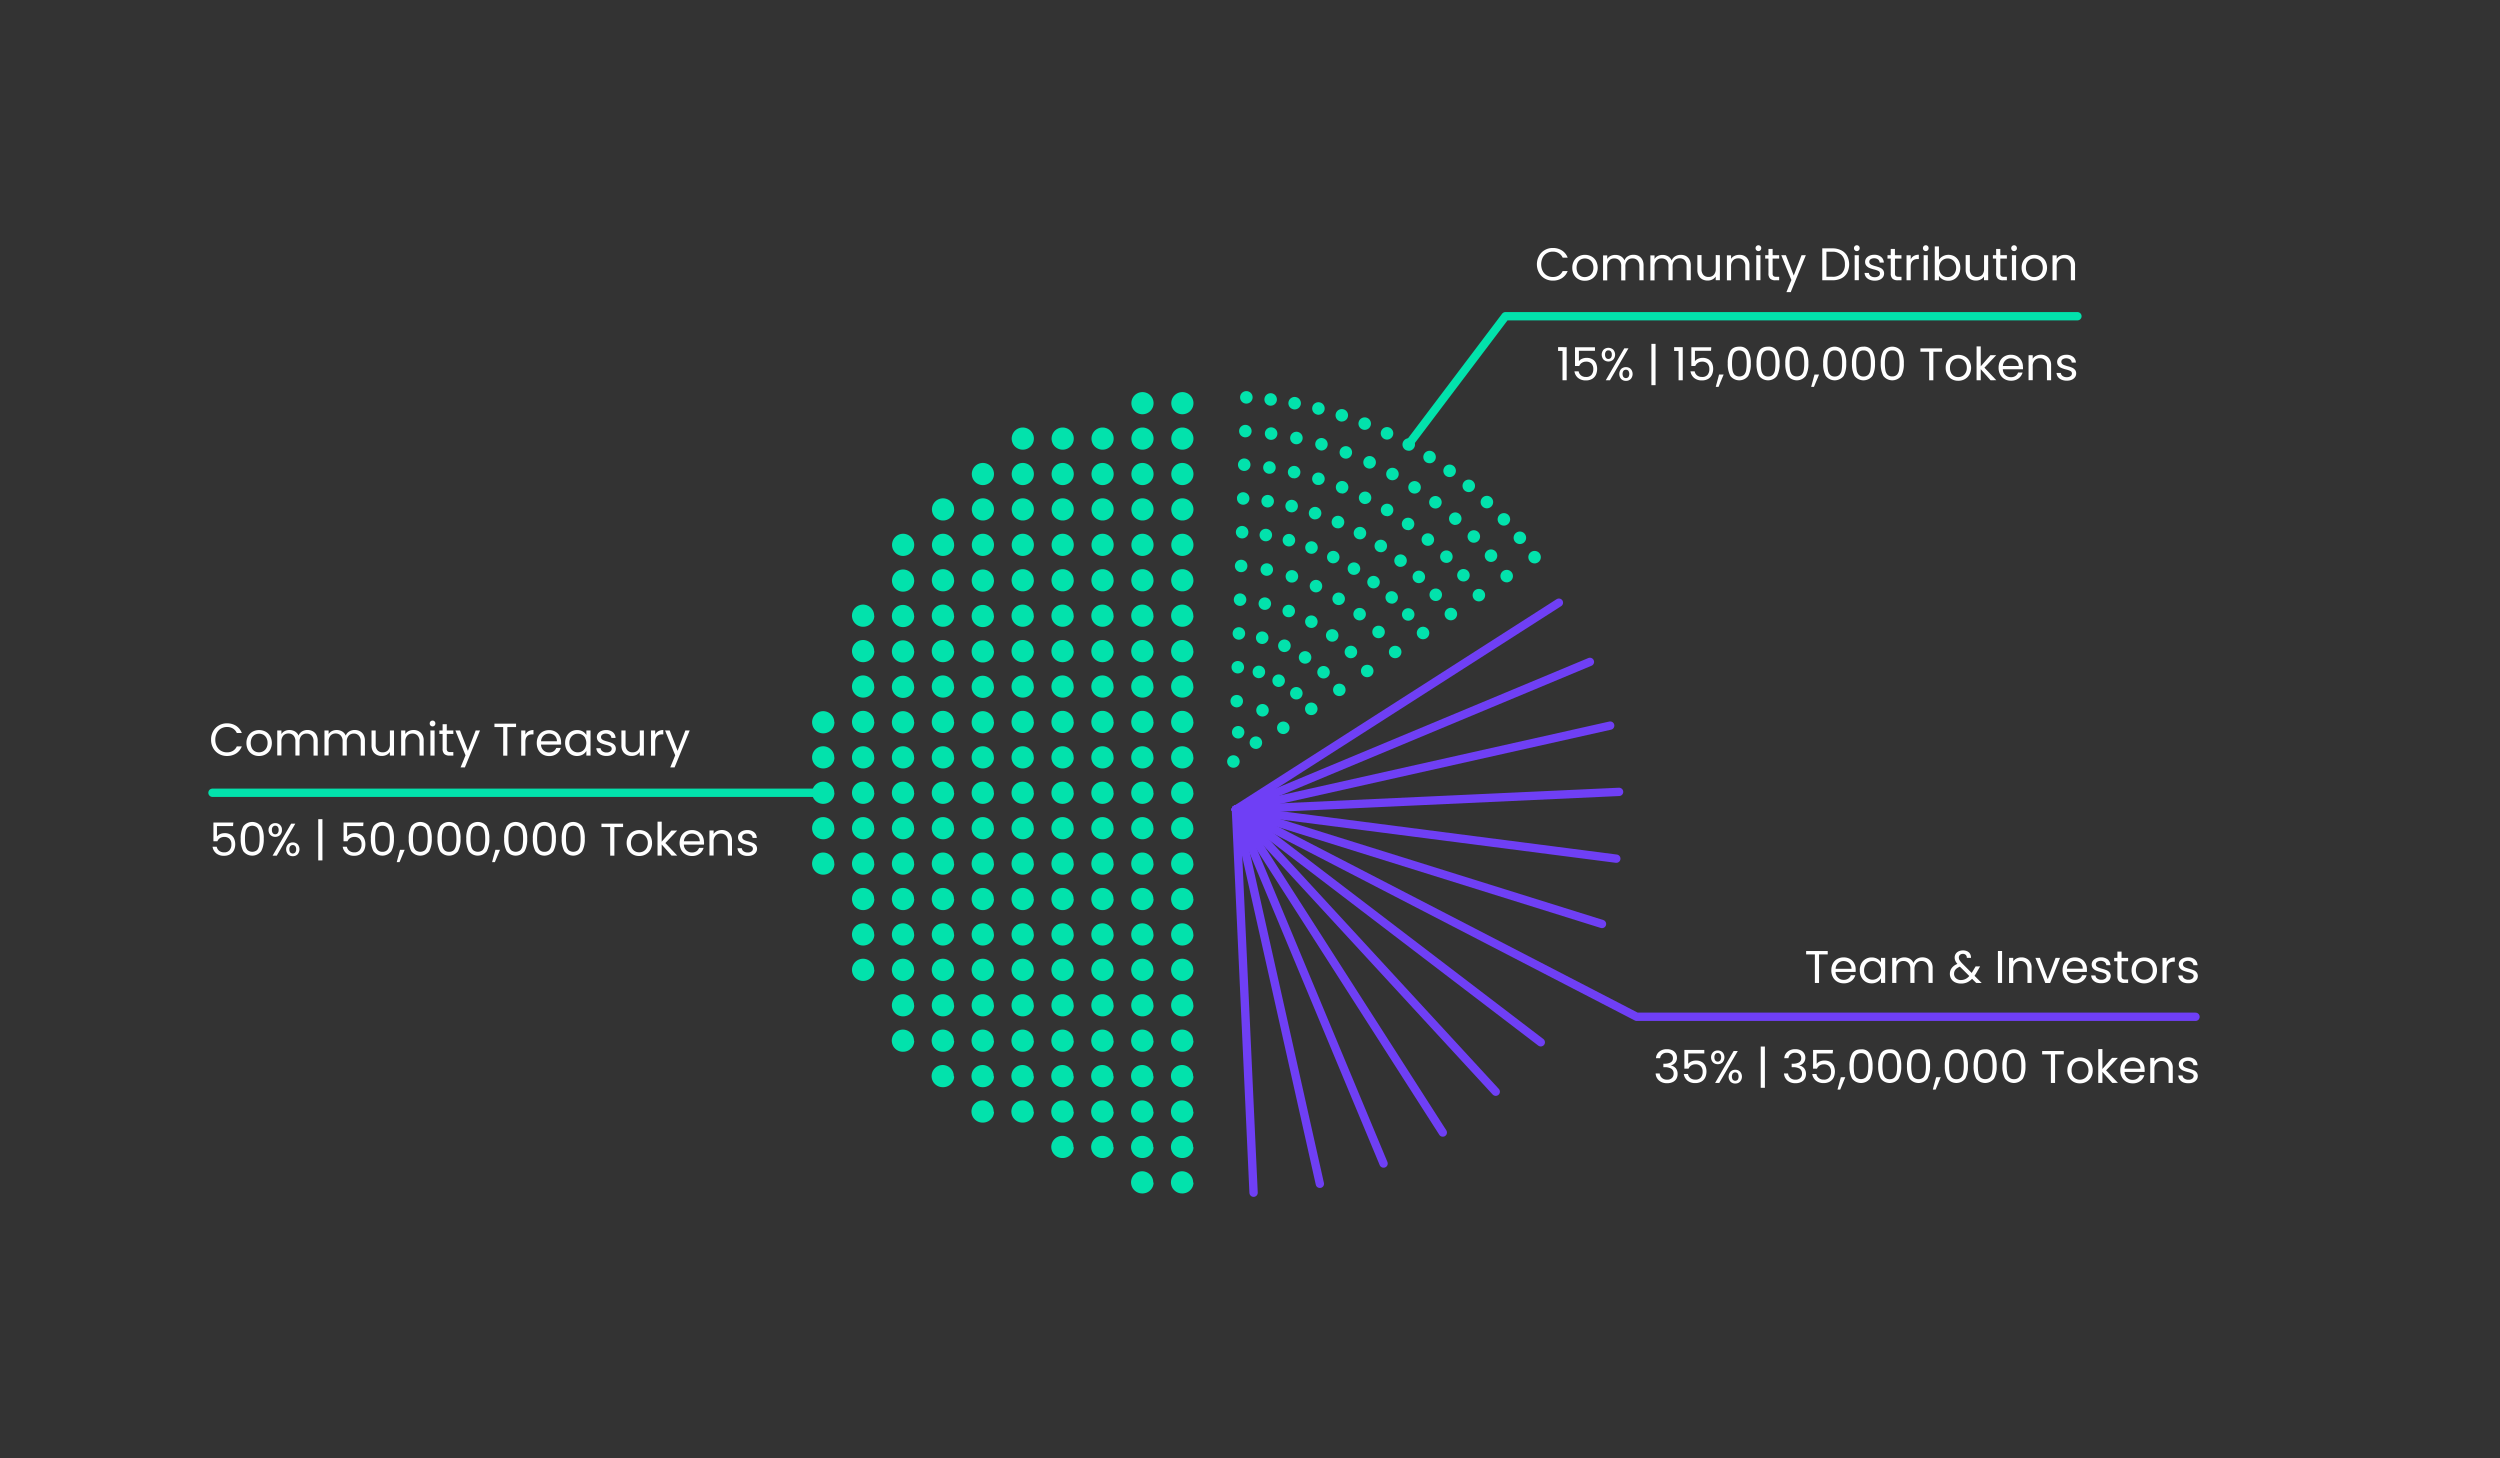 <svg id="Quad_City" data-name="Quad City" xmlns="http://www.w3.org/2000/svg" width="1200" height="700" viewBox="0 0 1200 700"><rect x="0" y="0" width="1200" height="700" fill="#333333" stroke="none"/><path d="M738.73,122.83a7.21,7.21,0,0,1,2.76-2.8,7.55,7.55,0,0,1,3.88-1,8,8,0,0,1,4.38,1.21,7,7,0,0,1,2.73,3.43h-2.4a4.86,4.86,0,0,0-1.84-2.13,5.31,5.31,0,0,0-2.87-.75,5.57,5.57,0,0,0-2.88.75,5.25,5.25,0,0,0-2,2.12,7.44,7.44,0,0,0,0,6.43,5.25,5.25,0,0,0,2,2.12,5.57,5.57,0,0,0,2.88.75,5.4,5.4,0,0,0,2.87-.74,4.78,4.78,0,0,0,1.84-2.12h2.4a7,7,0,0,1-2.73,3.4,8,8,0,0,1-4.38,1.2,7.73,7.73,0,0,1-3.88-1,7.25,7.25,0,0,1-2.76-2.79,8.47,8.47,0,0,1,0-8.06Z" style="fill:#fff"/><path d="M757.63,134a5.46,5.46,0,0,1-2.15-2.19,6.7,6.7,0,0,1-.78-3.29,6.53,6.53,0,0,1,.8-3.26,5.6,5.6,0,0,1,2.19-2.18,6.7,6.7,0,0,1,6.2,0,5.51,5.51,0,0,1,2.19,2.17,7,7,0,0,1,0,6.56,5.66,5.66,0,0,1-2.23,2.19,6.34,6.34,0,0,1-3.13.77A6.11,6.11,0,0,1,757.63,134Zm5.1-1.49a3.92,3.92,0,0,0,1.53-1.52,5.57,5.57,0,0,0,0-4.93,3.76,3.76,0,0,0-1.5-1.51,4.35,4.35,0,0,0-4,0,3.69,3.69,0,0,0-1.47,1.51,5.89,5.89,0,0,0,0,4.95,3.63,3.63,0,0,0,1.44,1.51,4,4,0,0,0,2,.49A4.32,4.32,0,0,0,762.73,132.48Z" style="fill:#fff"/><path d="M786.53,122.85a4.19,4.19,0,0,1,1.74,1.75,5.9,5.9,0,0,1,.64,2.84v7.1h-2v-6.82A3.93,3.93,0,0,0,786,125a3.17,3.17,0,0,0-2.41-.95,3.23,3.23,0,0,0-2.49,1,4.14,4.14,0,0,0-.92,2.89v6.64h-2v-6.82a3.93,3.93,0,0,0-.89-2.76,3.17,3.17,0,0,0-2.41-.95,3.23,3.23,0,0,0-2.49,1,4.14,4.14,0,0,0-.92,2.89v6.64h-2v-12h2v1.74a3.84,3.84,0,0,1,1.59-1.45,4.82,4.82,0,0,1,2.21-.51A5.27,5.27,0,0,1,778,123a4.22,4.22,0,0,1,1.74,2,3.91,3.91,0,0,1,1.67-2,4.89,4.89,0,0,1,2.59-.7A5.25,5.25,0,0,1,786.53,122.85Z" style="fill:#fff"/><path d="M809.19,122.85a4.19,4.19,0,0,1,1.74,1.75,5.9,5.9,0,0,1,.64,2.84v7.1h-2v-6.82a3.93,3.93,0,0,0-.89-2.76,3.17,3.17,0,0,0-2.41-.95,3.23,3.23,0,0,0-2.49,1,4.14,4.14,0,0,0-.92,2.89v6.64h-2v-6.82A3.93,3.93,0,0,0,800,125a3.17,3.17,0,0,0-2.41-.95,3.23,3.23,0,0,0-2.49,1,4.14,4.14,0,0,0-.92,2.89v6.64h-2v-12h2v1.74a3.84,3.84,0,0,1,1.59-1.45,4.82,4.82,0,0,1,2.21-.51,5.27,5.27,0,0,1,2.69.68,4.22,4.22,0,0,1,1.74,2,3.91,3.91,0,0,1,1.67-2,4.89,4.89,0,0,1,2.59-.7A5.25,5.25,0,0,1,809.19,122.85Z" style="fill:#fff"/><path d="M825.54,122.49v12h-2v-1.78a3.92,3.92,0,0,1-1.6,1.44,4.84,4.84,0,0,1-2.25.52,5.36,5.36,0,0,1-2.53-.58,4.2,4.2,0,0,1-1.77-1.75,5.68,5.68,0,0,1-.65-2.84v-7.06h2v6.8a3.87,3.87,0,0,0,.9,2.74,3.24,3.24,0,0,0,2.46.95,3.28,3.28,0,0,0,2.53-1,4.06,4.06,0,0,0,.93-2.88v-6.62Z" style="fill:#fff"/><path d="M838.36,123.6a5.13,5.13,0,0,1,1.37,3.84v7.1h-2v-6.82a3.89,3.89,0,0,0-.9-2.76,3.28,3.28,0,0,0-2.47-.95,3.32,3.32,0,0,0-2.52,1,4.06,4.06,0,0,0-.93,2.88v6.66h-2v-12h2v1.71a3.86,3.86,0,0,1,1.62-1.42,5,5,0,0,1,2.25-.51A4.86,4.86,0,0,1,838.36,123.6Z" style="fill:#fff"/><path d="M843.07,120.13a1.3,1.3,0,0,1-.39-1,1.33,1.33,0,0,1,.39-1,1.31,1.31,0,0,1,1-.4,1.25,1.25,0,0,1,.94.4,1.36,1.36,0,0,1,.38,1,1.34,1.34,0,0,1-.38,1,1.25,1.25,0,0,1-.94.4A1.31,1.31,0,0,1,843.07,120.13Zm1.94,2.36v12h-2v-12Z" style="fill:#fff"/><path d="M850.86,124.14v7.1a1.7,1.7,0,0,0,.37,1.25,1.87,1.87,0,0,0,1.3.36H854v1.69H852.2a3.62,3.62,0,0,1-2.51-.76,3.36,3.36,0,0,1-.83-2.54v-7.1H847.3v-1.65h1.56v-3h2v3H854v1.65Z" style="fill:#fff"/><path d="M866.81,122.49l-7.26,17.73h-2.07l2.38-5.81L855,122.49h2.22l3.78,9.77,3.74-9.77Z" style="fill:#fff"/><path d="M883.81,120.15a6.53,6.53,0,0,1,2.81,2.67,9,9,0,0,1,0,8.17,6.47,6.47,0,0,1-2.81,2.64,9.68,9.68,0,0,1-4.35.91h-4.77V119.21h4.77A9.43,9.43,0,0,1,883.81,120.15Zm.18,11.17a6,6,0,0,0,1.56-4.41,6.12,6.12,0,0,0-1.57-4.47,6,6,0,0,0-4.52-1.6h-2.77v12h2.77A6.1,6.1,0,0,0,884,131.32Z" style="fill:#fff"/><path d="M890.31,120.13a1.28,1.28,0,0,1-.4-1,1.3,1.3,0,0,1,.4-1,1.28,1.28,0,0,1,1-.4,1.25,1.25,0,0,1,.94.4,1.32,1.32,0,0,1,.38,1,1.3,1.3,0,0,1-.38,1,1.25,1.25,0,0,1-.94.4A1.28,1.28,0,0,1,890.31,120.13Zm1.93,2.36v12h-2v-12Z" style="fill:#fff"/><path d="M897.43,134.27A4.23,4.23,0,0,1,895.7,133,3.51,3.51,0,0,1,895,131h2.07a2,2,0,0,0,.85,1.48,3.22,3.22,0,0,0,2,.57,2.87,2.87,0,0,0,1.8-.51,1.53,1.53,0,0,0,.66-1.27,1.26,1.26,0,0,0-.7-1.18,9.81,9.81,0,0,0-2.18-.76,15.3,15.3,0,0,1-2.19-.71,4.06,4.06,0,0,1-1.45-1.08,2.85,2.85,0,0,1-.61-1.88,2.92,2.92,0,0,1,.55-1.7,3.76,3.76,0,0,1,1.57-1.22,5.6,5.6,0,0,1,2.31-.45,5,5,0,0,1,3.23,1,3.66,3.66,0,0,1,1.32,2.77h-2a2.08,2.08,0,0,0-.76-1.51,2.83,2.83,0,0,0-1.86-.57,2.87,2.87,0,0,0-1.72.46,1.42,1.42,0,0,0-.63,1.21,1.33,1.33,0,0,0,.38,1,2.87,2.87,0,0,0,1,.61,15,15,0,0,0,1.62.52,16.9,16.9,0,0,1,2.11.69,3.61,3.61,0,0,1,1.39,1,2.68,2.68,0,0,1,.61,1.78,3,3,0,0,1-.55,1.78,3.64,3.64,0,0,1-1.55,1.24,5.59,5.59,0,0,1-2.3.45A6.39,6.39,0,0,1,897.43,134.27Z" style="fill:#fff"/><path d="M909.58,124.14v7.1a1.7,1.7,0,0,0,.37,1.25,1.85,1.85,0,0,0,1.3.36h1.47v1.69h-1.8a3.61,3.61,0,0,1-2.51-.76,3.32,3.32,0,0,1-.84-2.54v-7.1H906v-1.65h1.56v-3h2v3h3.14v1.65Z" style="fill:#fff"/><path d="M918.65,122.84a4.67,4.67,0,0,1,2.39-.57v2.07h-.53c-2.24,0-3.37,1.21-3.37,3.65v6.55h-2v-12h2v2A3.91,3.91,0,0,1,918.65,122.84Z" style="fill:#fff"/><path d="M923.41,120.13a1.3,1.3,0,0,1-.39-1,1.33,1.33,0,0,1,.39-1,1.31,1.31,0,0,1,1-.4,1.25,1.25,0,0,1,.94.4,1.36,1.36,0,0,1,.38,1,1.34,1.34,0,0,1-.38,1,1.25,1.25,0,0,1-.94.4A1.31,1.31,0,0,1,923.41,120.13Zm1.94,2.36v12h-2v-12Z" style="fill:#fff"/><path d="M932.57,123a5.36,5.36,0,0,1,2.7-.68,5.67,5.67,0,0,1,2.93.77,5.41,5.41,0,0,1,2,2.17,6.74,6.74,0,0,1,.75,3.24,6.9,6.9,0,0,1-.75,3.26,5.46,5.46,0,0,1-5,3,5.33,5.33,0,0,1-2.74-.68,4.63,4.63,0,0,1-1.77-1.74v2.22h-2V118.26h2v6.47A4.72,4.72,0,0,1,932.57,123Zm5.83,3.13a3.82,3.82,0,0,0-1.49-1.54,4,4,0,0,0-2.06-.53,4,4,0,0,0-2,.54,4,4,0,0,0-1.5,1.56,4.87,4.87,0,0,0-.56,2.36,4.94,4.94,0,0,0,.56,2.39,4,4,0,0,0,1.5,1.56,4,4,0,0,0,2,.54,4,4,0,0,0,2.06-.54,3.93,3.93,0,0,0,1.49-1.56,5.07,5.07,0,0,0,.55-2.41A4.94,4.94,0,0,0,938.4,126.1Z" style="fill:#fff"/><path d="M954.32,122.49v12h-2v-1.78a3.83,3.83,0,0,1-1.59,1.44,4.88,4.88,0,0,1-2.26.52,5.39,5.39,0,0,1-2.53-.58,4.2,4.2,0,0,1-1.77-1.75,5.79,5.79,0,0,1-.65-2.84v-7.06h2v6.8a3.87,3.87,0,0,0,.9,2.74,3.71,3.71,0,0,0,5,0,4.05,4.05,0,0,0,.92-2.88v-6.62Z" style="fill:#fff"/><path d="M960.15,124.14v7.1a1.7,1.7,0,0,0,.38,1.25,1.85,1.85,0,0,0,1.3.36h1.47v1.69h-1.8a3.61,3.61,0,0,1-2.51-.76,3.32,3.32,0,0,1-.84-2.54v-7.1h-1.56v-1.65h1.56v-3h2v3h3.15v1.65Z" style="fill:#fff"/><path d="M965.79,120.13a1.28,1.28,0,0,1-.4-1,1.3,1.3,0,0,1,.4-1,1.28,1.28,0,0,1,1-.4,1.25,1.25,0,0,1,.94.4,1.32,1.32,0,0,1,.38,1,1.3,1.3,0,0,1-.38,1,1.25,1.25,0,0,1-.94.4A1.28,1.28,0,0,1,965.79,120.13Zm1.93,2.36v12h-2v-12Z" style="fill:#fff"/><path d="M973.32,134a5.4,5.4,0,0,1-2.15-2.19,6.59,6.59,0,0,1-.78-3.29,6.43,6.43,0,0,1,.8-3.26,5.47,5.47,0,0,1,2.19-2.18,6.7,6.7,0,0,1,6.2,0,5.57,5.57,0,0,1,2.19,2.17,7,7,0,0,1,0,6.56,5.72,5.72,0,0,1-2.23,2.19,6.37,6.37,0,0,1-3.13.77A6.11,6.11,0,0,1,973.32,134Zm5.09-1.49a3.79,3.79,0,0,0,1.53-1.52,5.49,5.49,0,0,0,0-4.93,3.8,3.8,0,0,0-1.49-1.51,4.37,4.37,0,0,0-4,0A3.73,3.73,0,0,0,973,126a5.08,5.08,0,0,0-.55,2.46A5.21,5.21,0,0,0,973,131a3.63,3.63,0,0,0,1.44,1.51,4,4,0,0,0,2,.49A4.29,4.29,0,0,0,978.41,132.48Z" style="fill:#fff"/><path d="M994.65,123.6a5.13,5.13,0,0,1,1.37,3.84v7.1h-2v-6.82a3.89,3.89,0,0,0-.9-2.76,3.24,3.24,0,0,0-2.46-.95,3.29,3.29,0,0,0-2.52,1,4.06,4.06,0,0,0-.93,2.88v6.66h-2v-12h2v1.71a3.9,3.9,0,0,1,1.61-1.42,5,5,0,0,1,2.26-.51A4.88,4.88,0,0,1,994.65,123.6Z" style="fill:#fff"/><path d="M747.88,168.46v-1.82H752v15.9h-2V168.46Z" style="fill:#fff"/><path d="M765.59,168.38h-7.72v5a3.56,3.56,0,0,1,1.49-1.15,5.1,5.1,0,0,1,2.14-.45,5.28,5.28,0,0,1,3,.76,4.24,4.24,0,0,1,1.64,1.95,7,7,0,0,1-.1,5.38,4.46,4.46,0,0,1-1.82,2,5.75,5.75,0,0,1-3,.73,5.67,5.67,0,0,1-3.74-1.19,4.9,4.9,0,0,1-1.74-3.17h2a3.26,3.26,0,0,0,1.21,2,3.71,3.71,0,0,0,2.33.7,3.22,3.22,0,0,0,2.62-1,4.19,4.19,0,0,0,.88-2.76,3.73,3.73,0,0,0-.88-2.65,3.39,3.39,0,0,0-2.6-.94,3.66,3.66,0,0,0-2,.56,3.27,3.27,0,0,0-1.27,1.53H756v-9h9.57Z" style="fill:#fff"/><path d="M769.72,167.84a3.44,3.44,0,0,1,4.62,0,3.61,3.61,0,0,1,0,4.79,3.41,3.41,0,0,1-4.62,0,3.64,3.64,0,0,1,0-4.79Zm1.14.86a2.3,2.3,0,0,0-.43,1.52,2.36,2.36,0,0,0,.43,1.54,1.4,1.4,0,0,0,1.17.53,1.45,1.45,0,0,0,1.19-.54,2.33,2.33,0,0,0,.44-1.53,2.24,2.24,0,0,0-.44-1.52,1.46,1.46,0,0,0-1.19-.52A1.42,1.42,0,0,0,770.86,168.7Zm10.81-1.51-8.91,15.35h-2l8.91-15.35Zm-3.52,9.91a3.43,3.43,0,0,1,4.61,0,3.69,3.69,0,0,1,0,4.81,3.1,3.1,0,0,1-2.3.9,3.16,3.16,0,0,1-2.31-.89,3.68,3.68,0,0,1,0-4.82Zm1.1.88a2.85,2.85,0,0,0,0,3,1.64,1.64,0,0,0,2.38,0,2.85,2.85,0,0,0,0-3,1.62,1.62,0,0,0-2.38,0Z" style="fill:#fff"/><path d="M794.67,184.88h-2V165.05h2Z" style="fill:#fff"/><path d="M803.58,168.46v-1.82h4.14v15.9h-2V168.46Z" style="fill:#fff"/><path d="M821.29,168.38h-7.72v5a3.63,3.63,0,0,1,1.49-1.15,5.17,5.17,0,0,1,2.14-.45,5.24,5.24,0,0,1,3,.76,4.24,4.24,0,0,1,1.64,1.95,7,7,0,0,1-.1,5.38,4.46,4.46,0,0,1-1.82,2,5.75,5.75,0,0,1-3,.73,5.67,5.67,0,0,1-3.74-1.19,5,5,0,0,1-1.74-3.17h2a3.26,3.26,0,0,0,1.21,2,3.71,3.71,0,0,0,2.33.7,3.22,3.22,0,0,0,2.62-1,4.14,4.14,0,0,0,.88-2.76,3.69,3.69,0,0,0-.88-2.65,3.38,3.38,0,0,0-2.6-.94,3.7,3.7,0,0,0-2,.56,3.33,3.33,0,0,0-1.27,1.53h-1.89v-9h9.57Z" style="fill:#fff"/><path d="M827.36,179.77l-2.46,5.92h-1.34l1.6-5.92Z" style="fill:#fff"/><path d="M830.55,168.52c.82-1.42,2.26-2.12,4.31-2.12a4.53,4.53,0,0,1,4.29,2.12,11.73,11.73,0,0,1,1.24,5.91,12,12,0,0,1-1.24,6,5.41,5.41,0,0,1-8.6,0,12.06,12.06,0,0,1-1.23-6A11.85,11.85,0,0,1,830.55,168.52Zm7.6,2.66a4.1,4.1,0,0,0-1-2.14,3.54,3.54,0,0,0-4.53,0,4.11,4.11,0,0,0-1,2.14,17.67,17.67,0,0,0-.25,3.25,18.26,18.26,0,0,0,.25,3.32,4.14,4.14,0,0,0,1,2.15,3.54,3.54,0,0,0,4.53,0,4.13,4.13,0,0,0,1-2.15,18.16,18.16,0,0,0,.26-3.32A17.57,17.57,0,0,0,838.15,171.18Z" style="fill:#fff"/><path d="M844.37,168.52c.82-1.42,2.26-2.12,4.31-2.12a4.53,4.53,0,0,1,4.29,2.12,11.85,11.85,0,0,1,1.23,5.91,12.06,12.06,0,0,1-1.23,6,5.41,5.41,0,0,1-8.6,0,12.06,12.06,0,0,1-1.23-6A11.85,11.85,0,0,1,844.37,168.52Zm7.6,2.66a4.11,4.11,0,0,0-1-2.14,3,3,0,0,0-2.25-.82,3,3,0,0,0-2.28.82,4.1,4.1,0,0,0-1,2.14,17.57,17.57,0,0,0-.26,3.25,18.16,18.16,0,0,0,.26,3.32,4.13,4.13,0,0,0,1,2.15,3,3,0,0,0,2.28.82,3,3,0,0,0,2.25-.82,4.14,4.14,0,0,0,1-2.15,18.26,18.26,0,0,0,.25-3.32A17.67,17.67,0,0,0,852,171.18Z" style="fill:#fff"/><path d="M858.18,168.52c.82-1.42,2.26-2.12,4.31-2.12a4.53,4.53,0,0,1,4.29,2.12,11.73,11.73,0,0,1,1.24,5.91,12,12,0,0,1-1.24,6,5.41,5.41,0,0,1-8.6,0,12.06,12.06,0,0,1-1.23-6A11.85,11.85,0,0,1,858.18,168.52Zm7.6,2.66a4.1,4.1,0,0,0-1-2.14,3.54,3.54,0,0,0-4.53,0,4.11,4.11,0,0,0-1,2.14,17.67,17.67,0,0,0-.25,3.25,18.26,18.26,0,0,0,.25,3.32,4.14,4.14,0,0,0,1,2.15,3.54,3.54,0,0,0,4.53,0,4.13,4.13,0,0,0,1-2.15,18.16,18.16,0,0,0,.26-3.32A17.57,17.57,0,0,0,865.78,171.18Z" style="fill:#fff"/><path d="M873.16,179.77l-2.46,5.92h-1.34l1.6-5.92Z" style="fill:#fff"/><path d="M876.35,168.52a5.43,5.43,0,0,1,8.61,0,11.85,11.85,0,0,1,1.23,5.91,12.06,12.06,0,0,1-1.23,6,5.42,5.42,0,0,1-8.61,0,12.06,12.06,0,0,1-1.23-6A11.85,11.85,0,0,1,876.35,168.52Zm7.61,2.66a4.11,4.11,0,0,0-1-2.14,3,3,0,0,0-2.25-.82,3,3,0,0,0-2.28.82,4.11,4.11,0,0,0-1,2.14,18.59,18.59,0,0,0-.25,3.25,19.21,19.21,0,0,0,.25,3.32,4.14,4.14,0,0,0,1,2.15,3,3,0,0,0,2.28.82,3,3,0,0,0,2.25-.82,4.14,4.14,0,0,0,1-2.15,19.21,19.21,0,0,0,.25-3.32A18.59,18.59,0,0,0,884,171.18Z" style="fill:#fff"/><path d="M890.17,168.52c.82-1.42,2.26-2.12,4.31-2.12a4.53,4.53,0,0,1,4.29,2.12,11.85,11.85,0,0,1,1.23,5.91,12.06,12.06,0,0,1-1.23,6,5.41,5.41,0,0,1-8.6,0,12.06,12.06,0,0,1-1.23-6A11.85,11.85,0,0,1,890.17,168.52Zm7.6,2.66a4.1,4.1,0,0,0-1-2.14,3,3,0,0,0-2.26-.82,3,3,0,0,0-2.28.82,4.1,4.1,0,0,0-1,2.14,17.67,17.67,0,0,0-.25,3.25,18.26,18.26,0,0,0,.25,3.32,4.13,4.13,0,0,0,1,2.15,3,3,0,0,0,2.28.82,3,3,0,0,0,2.26-.82,4.13,4.13,0,0,0,1-2.15,18.26,18.26,0,0,0,.25-3.32A17.67,17.67,0,0,0,897.77,171.18Z" style="fill:#fff"/><path d="M904,168.52a5.43,5.43,0,0,1,8.61,0,11.85,11.85,0,0,1,1.23,5.91,12.06,12.06,0,0,1-1.23,6,5.42,5.42,0,0,1-8.61,0,12.06,12.06,0,0,1-1.23-6A11.85,11.85,0,0,1,904,168.52Zm7.61,2.66a4.11,4.11,0,0,0-1-2.14,3,3,0,0,0-2.25-.82A3,3,0,0,0,906,169a4,4,0,0,0-1,2.14,17.57,17.57,0,0,0-.26,3.25,18.16,18.16,0,0,0,.26,3.32,4.06,4.06,0,0,0,1,2.15,3,3,0,0,0,2.28.82,3,3,0,0,0,2.25-.82,4.14,4.14,0,0,0,1-2.15,19.21,19.21,0,0,0,.25-3.32A18.59,18.59,0,0,0,911.59,171.18Z" style="fill:#fff"/><path d="M932.21,167.21v1.63H928v13.7h-2v-13.7h-4.2v-1.63Z" style="fill:#fff"/><path d="M936.86,182a5.46,5.46,0,0,1-2.15-2.19,6.7,6.7,0,0,1-.78-3.29,6.43,6.43,0,0,1,.8-3.26,5.47,5.47,0,0,1,2.19-2.18,6.7,6.7,0,0,1,6.2,0,5.51,5.51,0,0,1,2.19,2.17,7,7,0,0,1,0,6.56,5.72,5.72,0,0,1-2.23,2.19,6.34,6.34,0,0,1-3.13.77A6.11,6.11,0,0,1,936.86,182Zm5.1-1.49a3.83,3.83,0,0,0,1.52-1.52,4.88,4.88,0,0,0,.59-2.47,5,5,0,0,0-.57-2.46,3.82,3.82,0,0,0-1.5-1.51,4.37,4.37,0,0,0-4,0,3.73,3.73,0,0,0-1.46,1.51,5.08,5.08,0,0,0-.55,2.46,5.21,5.21,0,0,0,.54,2.49,3.63,3.63,0,0,0,1.44,1.51,4,4,0,0,0,2,.49A4.32,4.32,0,0,0,942,180.48Z" style="fill:#fff"/><path d="M955.49,182.54l-4.73-5.32v5.32h-2V166.26h2v9.57l4.64-5.34h2.79l-5.67,6,5.69,6Z" style="fill:#fff"/><path d="M971,177.26h-9.64a3.94,3.94,0,0,0,1.22,2.79,3.87,3.87,0,0,0,2.7,1,3.68,3.68,0,0,0,2.17-.61,3.27,3.27,0,0,0,1.22-1.61h2.15a5.16,5.16,0,0,1-1.93,2.82,5.82,5.82,0,0,1-3.61,1.09,6,6,0,0,1-3.07-.77,5.39,5.39,0,0,1-2.12-2.19,6.69,6.69,0,0,1-.77-3.29,7,7,0,0,1,.74-3.27,5.25,5.25,0,0,1,2.11-2.17,6.18,6.18,0,0,1,3.11-.76,6,6,0,0,1,3,.75,5.18,5.18,0,0,1,2,2.06,6,6,0,0,1,.71,3C971.08,176.44,971.06,176.84,971,177.26Zm-2.51-3.59a3.39,3.39,0,0,0-1.37-1.26,4.4,4.4,0,0,0-1.93-.42,3.72,3.72,0,0,0-2.58,1,4,4,0,0,0-1.23,2.69H969A3.66,3.66,0,0,0,968.51,173.67Z" style="fill:#fff"/><path d="M983.16,171.6a5.13,5.13,0,0,1,1.37,3.84v7.1h-2v-6.82a3.89,3.89,0,0,0-.91-2.76,3.24,3.24,0,0,0-2.46-1,3.29,3.29,0,0,0-2.52,1,4.06,4.06,0,0,0-.93,2.88v6.66h-2v-12h2v1.71a3.9,3.9,0,0,1,1.61-1.42,5,5,0,0,1,2.26-.51A4.88,4.88,0,0,1,983.16,171.6Z" style="fill:#fff"/><path d="M989.59,182.27a4.2,4.2,0,0,1-1.74-1.32,3.51,3.51,0,0,1-.71-1.95h2.07a2,2,0,0,0,.85,1.48,3.22,3.22,0,0,0,2,.57,2.87,2.87,0,0,0,1.8-.51,1.53,1.53,0,0,0,.66-1.27,1.26,1.26,0,0,0-.7-1.18,9.81,9.81,0,0,0-2.18-.76,16.19,16.19,0,0,1-2.19-.71,4.06,4.06,0,0,1-1.45-1.08,3.07,3.07,0,0,1,0-3.58,3.67,3.67,0,0,1,1.56-1.22,5.6,5.6,0,0,1,2.31-.45,5,5,0,0,1,3.23,1,3.66,3.66,0,0,1,1.32,2.77h-2a2,2,0,0,0-.76-1.51,3.36,3.36,0,0,0-3.57-.11,1.41,1.41,0,0,0-.64,1.21,1.37,1.37,0,0,0,.38,1,2.87,2.87,0,0,0,1,.61,15,15,0,0,0,1.62.52,16.36,16.36,0,0,1,2.11.69,3.72,3.72,0,0,1,1.4,1,2.67,2.67,0,0,1,.6,1.78,3,3,0,0,1-.55,1.78,3.58,3.58,0,0,1-1.55,1.24,5.55,5.55,0,0,1-2.3.45A6.3,6.3,0,0,1,989.59,182.27Z" style="fill:#fff"/><path d="M102.32,351a7.28,7.28,0,0,1,2.76-2.8,7.55,7.55,0,0,1,3.88-1,8,8,0,0,1,4.38,1.21,7,7,0,0,1,2.73,3.44h-2.4a4.84,4.84,0,0,0-1.84-2.14,5.29,5.29,0,0,0-2.87-.75,5.57,5.57,0,0,0-2.88.75,5.25,5.25,0,0,0-2,2.12,6.78,6.78,0,0,0-.73,3.23,6.69,6.69,0,0,0,.73,3.2,5.18,5.18,0,0,0,2,2.12,5.57,5.57,0,0,0,2.88.75,5.37,5.37,0,0,0,2.87-.74,4.78,4.78,0,0,0,1.84-2.12h2.4a6.9,6.9,0,0,1-2.73,3.4,8,8,0,0,1-4.38,1.2,7.63,7.63,0,0,1-3.88-1,7.25,7.25,0,0,1-2.76-2.79,7.92,7.92,0,0,1-1-4A8,8,0,0,1,102.32,351Z" style="fill:#fff"/><path d="M121.23,362.11a5.46,5.46,0,0,1-2.16-2.18,6.75,6.75,0,0,1-.78-3.29,6.57,6.57,0,0,1,.8-3.27,5.6,5.6,0,0,1,2.19-2.18,6.7,6.7,0,0,1,6.2,0,5.51,5.51,0,0,1,2.19,2.17,7,7,0,0,1,0,6.57,5.7,5.7,0,0,1-2.23,2.18,6.34,6.34,0,0,1-3.13.77A6.05,6.05,0,0,1,121.23,362.11Zm5.09-1.49a3.85,3.85,0,0,0,1.53-1.52,4.84,4.84,0,0,0,.58-2.46,5,5,0,0,0-.57-2.47,3.76,3.76,0,0,0-1.5-1.51,4.35,4.35,0,0,0-4,0,3.69,3.69,0,0,0-1.47,1.51,5.89,5.89,0,0,0,0,4.95,3.57,3.57,0,0,0,1.44,1.51,4.09,4.09,0,0,0,2,.49A4.21,4.21,0,0,0,126.32,360.62Z" style="fill:#fff"/><path d="M150.12,351a4.14,4.14,0,0,1,1.74,1.75,5.81,5.81,0,0,1,.64,2.84v7.11h-2v-6.82a3.9,3.9,0,0,0-.89-2.76,3.14,3.14,0,0,0-2.41-1,3.23,3.23,0,0,0-2.49,1,4.14,4.14,0,0,0-.92,2.89v6.65h-2v-6.82a3.9,3.9,0,0,0-.89-2.76,3.14,3.14,0,0,0-2.41-1,3.23,3.23,0,0,0-2.49,1,4.14,4.14,0,0,0-.92,2.89v6.65h-2V350.63h2v1.74a3.9,3.9,0,0,1,1.59-1.45,4.82,4.82,0,0,1,2.21-.51,5.27,5.27,0,0,1,2.69.68,4.22,4.22,0,0,1,1.74,2,3.91,3.91,0,0,1,1.67-2,5,5,0,0,1,2.59-.7A5.37,5.37,0,0,1,150.12,351Z" style="fill:#fff"/><path d="M172.78,351a4.14,4.14,0,0,1,1.74,1.75,5.81,5.81,0,0,1,.64,2.84v7.11h-2v-6.82a3.9,3.9,0,0,0-.89-2.76,3.14,3.14,0,0,0-2.41-1,3.23,3.23,0,0,0-2.49,1,4.14,4.14,0,0,0-.92,2.89v6.65h-2v-6.82a3.9,3.9,0,0,0-.89-2.76,3.14,3.14,0,0,0-2.41-1,3.23,3.23,0,0,0-2.49,1,4.14,4.14,0,0,0-.92,2.89v6.65h-2V350.63h2v1.74a3.9,3.9,0,0,1,1.59-1.45,4.82,4.82,0,0,1,2.21-.51,5.27,5.27,0,0,1,2.69.68,4.22,4.22,0,0,1,1.74,2,3.91,3.91,0,0,1,1.67-2,5,5,0,0,1,2.59-.7A5.37,5.37,0,0,1,172.78,351Z" style="fill:#fff"/><path d="M189.13,350.63v12.06h-2V360.9a4,4,0,0,1-1.6,1.45,5,5,0,0,1-2.25.51,5.36,5.36,0,0,1-2.53-.58,4.2,4.2,0,0,1-1.77-1.75,5.68,5.68,0,0,1-.65-2.84v-7.06h2v6.8a3.85,3.85,0,0,0,.9,2.74,3.2,3.2,0,0,0,2.46.95,3.28,3.28,0,0,0,2.53-1,4.06,4.06,0,0,0,.93-2.88v-6.62Z" style="fill:#fff"/><path d="M202,351.74a5.13,5.13,0,0,1,1.37,3.84v7.11h-2v-6.82a3.85,3.85,0,0,0-.9-2.76,3.23,3.23,0,0,0-2.47-1,3.32,3.32,0,0,0-2.52,1,4.06,4.06,0,0,0-.93,2.88v6.67h-2V350.63h2v1.72a3.82,3.82,0,0,1,1.62-1.43,5,5,0,0,1,2.25-.51A4.84,4.84,0,0,1,202,351.74Z" style="fill:#fff"/><path d="M206.66,348.28a1.34,1.34,0,0,1-.39-1,1.33,1.33,0,0,1,.39-1,1.35,1.35,0,0,1,1-.4,1.29,1.29,0,0,1,.94.4,1.36,1.36,0,0,1,.38,1,1.38,1.38,0,0,1-.38,1,1.28,1.28,0,0,1-.94.39A1.34,1.34,0,0,1,206.66,348.28Zm1.94,2.35v12.06h-2V350.63Z" style="fill:#fff"/><path d="M214.45,352.28v7.11a1.73,1.73,0,0,0,.37,1.24,1.87,1.87,0,0,0,1.3.36h1.48v1.7h-1.81a3.62,3.62,0,0,1-2.51-.77,3.35,3.35,0,0,1-.83-2.53v-7.11h-1.56v-1.65h1.56v-3h2v3h3.15v1.65Z" style="fill:#fff"/><path d="M230.4,350.63l-7.26,17.73h-2.07l2.38-5.81-4.86-11.92h2.22l3.78,9.77,3.74-9.77Z" style="fill:#fff"/><path d="M247.71,347.35V349h-4.18v13.71h-2V349h-4.2v-1.63Z" style="fill:#fff"/><path d="M253.69,351a4.66,4.66,0,0,1,2.38-.57v2.07h-.52q-3.37,0-3.37,3.65v6.56h-2V350.63h2v2A3.79,3.79,0,0,1,253.69,351Z" style="fill:#fff"/><path d="M269.32,357.41h-9.64a3.94,3.94,0,0,0,1.22,2.78,3.87,3.87,0,0,0,2.7,1,3.75,3.75,0,0,0,2.17-.6A3.34,3.34,0,0,0,267,359h2.15a5.22,5.22,0,0,1-1.93,2.83,5.88,5.88,0,0,1-3.61,1.08,6,6,0,0,1-3.07-.77,5.43,5.43,0,0,1-2.12-2.18,6.75,6.75,0,0,1-.77-3.29,7,7,0,0,1,.74-3.28,5.29,5.29,0,0,1,2.1-2.17,6.35,6.35,0,0,1,3.12-.76,6,6,0,0,1,3,.75,5.18,5.18,0,0,1,2,2.06,6.14,6.14,0,0,1,.71,3C269.38,356.58,269.36,357,269.32,357.41Zm-2.51-3.6a3.3,3.3,0,0,0-1.37-1.25,4.3,4.3,0,0,0-1.93-.43,3.72,3.72,0,0,0-2.58,1,4,4,0,0,0-1.23,2.69h7.62A3.68,3.68,0,0,0,266.81,353.81Z" style="fill:#fff"/><path d="M272,353.37a5.52,5.52,0,0,1,2.06-2.17,5.69,5.69,0,0,1,2.92-.77,5.42,5.42,0,0,1,2.75.68,4.61,4.61,0,0,1,1.73,1.72v-2.2h2v12.06h-2v-2.25a4.58,4.58,0,0,1-1.77,1.75,5.29,5.29,0,0,1-2.74.69,5.44,5.44,0,0,1-2.9-.79,5.57,5.57,0,0,1-2.05-2.22,6.9,6.9,0,0,1-.74-3.26A6.74,6.74,0,0,1,272,353.37Zm8.91.89a3.88,3.88,0,0,0-1.48-1.55,4.2,4.2,0,0,0-4.1,0,3.79,3.79,0,0,0-1.48,1.54,4.83,4.83,0,0,0-.55,2.37,5,5,0,0,0,.55,2.41,3.94,3.94,0,0,0,1.48,1.57,4,4,0,0,0,2,.53,4.16,4.16,0,0,0,2.06-.53,3.87,3.87,0,0,0,1.48-1.57,5.42,5.42,0,0,0,0-4.76Z" style="fill:#fff"/><path d="M288.68,362.41a4,4,0,0,1-1.74-1.32,3.42,3.42,0,0,1-.7-1.95h2.06a2,2,0,0,0,.85,1.48,3.24,3.24,0,0,0,2,.57,2.9,2.9,0,0,0,1.81-.51,1.53,1.53,0,0,0,.66-1.27,1.27,1.27,0,0,0-.71-1.18,9.63,9.63,0,0,0-2.18-.76,16.19,16.19,0,0,1-2.19-.71,3.92,3.92,0,0,1-1.45-1.08,3.07,3.07,0,0,1-.05-3.58,3.67,3.67,0,0,1,1.56-1.22,5.6,5.6,0,0,1,2.31-.45,5,5,0,0,1,3.23,1,3.67,3.67,0,0,1,1.32,2.78h-2a2.07,2.07,0,0,0-.76-1.52,3.36,3.36,0,0,0-3.57-.11,1.42,1.42,0,0,0-.64,1.21,1.37,1.37,0,0,0,.38,1,2.87,2.87,0,0,0,1,.61,15,15,0,0,0,1.62.52,20.21,20.21,0,0,1,2.11.69,3.72,3.72,0,0,1,1.4,1,2.69,2.69,0,0,1,.6,1.78,3,3,0,0,1-.55,1.78,3.58,3.58,0,0,1-1.55,1.24,5.52,5.52,0,0,1-2.3.45A6.13,6.13,0,0,1,288.68,362.41Z" style="fill:#fff"/><path d="M309.07,350.63v12.06h-2V360.9a3.88,3.88,0,0,1-1.6,1.45,5,5,0,0,1-2.25.51,5.39,5.39,0,0,1-2.53-.58,4.2,4.2,0,0,1-1.77-1.75,5.68,5.68,0,0,1-.65-2.84v-7.06h2v6.8a3.85,3.85,0,0,0,.9,2.74,3.2,3.2,0,0,0,2.46.95,3.27,3.27,0,0,0,2.53-1,4.06,4.06,0,0,0,.93-2.88v-6.62Z" style="fill:#fff"/><path d="M316,351a4.66,4.66,0,0,1,2.38-.57v2.07h-.52q-3.37,0-3.37,3.65v6.56h-2V350.63h2v2A3.79,3.79,0,0,1,316,351Z" style="fill:#fff"/><path d="M331.05,350.63l-7.26,17.73h-2.07l2.38-5.81-4.87-11.92h2.23l3.78,9.77,3.74-9.77Z" style="fill:#fff"/><path d="M111.86,396.52h-7.72v5a3.75,3.75,0,0,1,1.5-1.15,5.09,5.09,0,0,1,2.13-.45,5.24,5.24,0,0,1,3,.76,4.21,4.21,0,0,1,1.64,2,6.54,6.54,0,0,1,.5,2.54,6.46,6.46,0,0,1-.6,2.83,4.44,4.44,0,0,1-1.81,2,5.81,5.81,0,0,1-3,.73,5.68,5.68,0,0,1-3.74-1.19,4.93,4.93,0,0,1-1.73-3.17h2a3.31,3.31,0,0,0,1.21,2,3.77,3.77,0,0,0,2.34.71,3.21,3.21,0,0,0,2.61-1.05,4.14,4.14,0,0,0,.88-2.76,3.7,3.7,0,0,0-.88-2.65,3.39,3.39,0,0,0-2.59-.94,3.71,3.71,0,0,0-2,.56,3.25,3.25,0,0,0-1.26,1.53h-1.9v-9h9.57Z" style="fill:#fff"/><path d="M116.77,396.66a5.42,5.42,0,0,1,8.6,0,11.87,11.87,0,0,1,1.23,5.91,12,12,0,0,1-1.23,6,5.39,5.39,0,0,1-8.6,0,12,12,0,0,1-1.23-6A11.87,11.87,0,0,1,116.77,396.66Zm7.6,2.66a4.14,4.14,0,0,0-1-2.14,3.54,3.54,0,0,0-4.53,0,4.07,4.07,0,0,0-1,2.14,17.67,17.67,0,0,0-.25,3.25,18.19,18.19,0,0,0,.25,3.32,4.14,4.14,0,0,0,1,2.16,3.57,3.57,0,0,0,4.53,0,4.21,4.21,0,0,0,1-2.16,18.19,18.19,0,0,0,.25-3.32A17.67,17.67,0,0,0,124.37,399.32Z" style="fill:#fff"/><path d="M129.82,396a3.16,3.16,0,0,1,2.31-.89,3.07,3.07,0,0,1,3.21,3.28,3.25,3.25,0,0,1-.9,2.41,3.19,3.19,0,0,1-2.31.89,3.16,3.16,0,0,1-2.31-.89,3.22,3.22,0,0,1-.91-2.41A3.17,3.17,0,0,1,129.82,396Zm1.13.86a2.31,2.31,0,0,0-.43,1.53,2.39,2.39,0,0,0,.43,1.54,1.43,1.43,0,0,0,1.18.52,1.46,1.46,0,0,0,1.18-.53,2.33,2.33,0,0,0,.44-1.53,2.25,2.25,0,0,0-.44-1.53,1.46,1.46,0,0,0-1.18-.52A1.43,1.43,0,0,0,131,396.84Zm10.81-1.51-8.91,15.36h-2l8.91-15.36Zm-3.52,9.91a3.16,3.16,0,0,1,2.31-.89,3.12,3.12,0,0,1,2.3.89,3.69,3.69,0,0,1,0,4.81,3.09,3.09,0,0,1-2.3.9,3.16,3.16,0,0,1-2.31-.89,3.68,3.68,0,0,1,0-4.82Zm1.1.88a2.35,2.35,0,0,0-.44,1.53,2.3,2.3,0,0,0,.44,1.51,1.64,1.64,0,0,0,2.38,0,2.3,2.3,0,0,0,.44-1.51,2.35,2.35,0,0,0-.44-1.53,1.62,1.62,0,0,0-2.38,0Z" style="fill:#fff"/><path d="M154.76,413h-2V393.2h2Z" style="fill:#fff"/><path d="M174.34,396.52h-7.72v5a3.75,3.75,0,0,1,1.5-1.15,5.09,5.09,0,0,1,2.13-.45,5.24,5.24,0,0,1,3,.76,4.27,4.27,0,0,1,1.64,2,6.53,6.53,0,0,1,.49,2.54,6.46,6.46,0,0,1-.59,2.83,4.5,4.5,0,0,1-1.81,2,5.81,5.81,0,0,1-3,.73,5.67,5.67,0,0,1-3.74-1.19,5,5,0,0,1-1.74-3.17h2a3.26,3.26,0,0,0,1.21,2,3.74,3.74,0,0,0,2.33.71,3.23,3.23,0,0,0,2.62-1.05,4.14,4.14,0,0,0,.88-2.76,3.7,3.7,0,0,0-.88-2.65,3.42,3.42,0,0,0-2.6-.94,3.7,3.7,0,0,0-2,.56,3.33,3.33,0,0,0-1.27,1.53h-1.89v-9h9.57Z" style="fill:#fff"/><path d="M179.25,396.66a5.42,5.42,0,0,1,8.6,0,11.87,11.87,0,0,1,1.23,5.91,12,12,0,0,1-1.23,6,5.39,5.39,0,0,1-8.6,0,12,12,0,0,1-1.23-6A11.87,11.87,0,0,1,179.25,396.66Zm7.6,2.66a4.07,4.07,0,0,0-1-2.14,3,3,0,0,0-2.25-.82,3,3,0,0,0-2.28.82,4.14,4.14,0,0,0-1,2.14,17.67,17.67,0,0,0-.25,3.25,18.19,18.19,0,0,0,.25,3.32,4.21,4.21,0,0,0,1,2.16,3,3,0,0,0,2.28.81,3,3,0,0,0,2.25-.81,4.14,4.14,0,0,0,1-2.16,18.19,18.19,0,0,0,.25-3.32A17.67,17.67,0,0,0,186.85,399.32Z" style="fill:#fff"/><path d="M194.23,407.91l-2.46,5.92h-1.35l1.61-5.92Z" style="fill:#fff"/><path d="M197.42,396.66a5.42,5.42,0,0,1,8.6,0,11.87,11.87,0,0,1,1.23,5.91,12,12,0,0,1-1.23,6,5.39,5.39,0,0,1-8.6,0,12,12,0,0,1-1.23-6A11.87,11.87,0,0,1,197.42,396.66Zm7.6,2.66a4.14,4.14,0,0,0-1-2.14,3.55,3.55,0,0,0-4.54,0,4.14,4.14,0,0,0-1,2.14,17.67,17.67,0,0,0-.25,3.25,18.19,18.19,0,0,0,.25,3.32,4.21,4.21,0,0,0,1,2.16,3.59,3.59,0,0,0,4.54,0,4.21,4.21,0,0,0,1-2.16,18.19,18.19,0,0,0,.25-3.32A17.67,17.67,0,0,0,205,399.32Z" style="fill:#fff"/><path d="M211.23,396.66a5.43,5.43,0,0,1,8.61,0,11.87,11.87,0,0,1,1.23,5.91,12,12,0,0,1-1.23,6,5.4,5.4,0,0,1-8.61,0,12,12,0,0,1-1.23-6A11.87,11.87,0,0,1,211.23,396.66Zm7.61,2.66a4.15,4.15,0,0,0-1-2.14,3,3,0,0,0-2.25-.82,3,3,0,0,0-2.28.82,4.15,4.15,0,0,0-1,2.14,18.59,18.59,0,0,0-.25,3.25,19.13,19.13,0,0,0,.25,3.32,4.22,4.22,0,0,0,1,2.16,3,3,0,0,0,2.28.81,3,3,0,0,0,2.25-.81,4.22,4.22,0,0,0,1-2.16,19.13,19.13,0,0,0,.25-3.32A18.59,18.59,0,0,0,218.84,399.32Z" style="fill:#fff"/><path d="M225.05,396.66a5.42,5.42,0,0,1,8.6,0,11.87,11.87,0,0,1,1.23,5.91,12,12,0,0,1-1.23,6,5.39,5.39,0,0,1-8.6,0,12,12,0,0,1-1.23-6A11.87,11.87,0,0,1,225.05,396.66Zm7.6,2.66a4.14,4.14,0,0,0-1-2.14,3.55,3.55,0,0,0-4.54,0,4.14,4.14,0,0,0-1,2.14,17.67,17.67,0,0,0-.25,3.25,18.19,18.19,0,0,0,.25,3.32,4.21,4.21,0,0,0,1,2.16,3.59,3.59,0,0,0,4.54,0,4.21,4.21,0,0,0,1-2.16,18.19,18.19,0,0,0,.25-3.32A17.67,17.67,0,0,0,232.65,399.32Z" style="fill:#fff"/><path d="M240,407.91l-2.46,5.92h-1.34l1.6-5.92Z" style="fill:#fff"/><path d="M243.22,396.66a5.42,5.42,0,0,1,8.6,0,11.87,11.87,0,0,1,1.24,5.91,12,12,0,0,1-1.24,6,5.39,5.39,0,0,1-8.6,0,12,12,0,0,1-1.23-6A11.87,11.87,0,0,1,243.22,396.66Zm7.6,2.66a4.14,4.14,0,0,0-1-2.14,3.54,3.54,0,0,0-4.53,0,4.15,4.15,0,0,0-1,2.14,17.67,17.67,0,0,0-.25,3.25,18.19,18.19,0,0,0,.25,3.32,4.22,4.22,0,0,0,1,2.16,3.57,3.57,0,0,0,4.53,0,4.21,4.21,0,0,0,1-2.16,18.08,18.08,0,0,0,.26-3.32A17.57,17.57,0,0,0,250.82,399.32Z" style="fill:#fff"/><path d="M257,396.66a5.42,5.42,0,0,1,8.6,0,11.87,11.87,0,0,1,1.23,5.91,12,12,0,0,1-1.23,6,5.39,5.39,0,0,1-8.6,0,12,12,0,0,1-1.23-6A11.87,11.87,0,0,1,257,396.66Zm7.6,2.66a4.15,4.15,0,0,0-1-2.14,3,3,0,0,0-2.25-.82,3,3,0,0,0-2.28.82,4.14,4.14,0,0,0-1,2.14,17.57,17.57,0,0,0-.26,3.25,18.08,18.08,0,0,0,.26,3.32,4.21,4.21,0,0,0,1,2.16,3,3,0,0,0,2.28.81,3,3,0,0,0,2.25-.81,4.22,4.22,0,0,0,1-2.16,18.19,18.19,0,0,0,.25-3.32A17.67,17.67,0,0,0,264.64,399.32Z" style="fill:#fff"/><path d="M270.85,396.66a5.42,5.42,0,0,1,8.6,0,11.76,11.76,0,0,1,1.24,5.91,11.92,11.92,0,0,1-1.24,6,5.39,5.39,0,0,1-8.6,0,12,12,0,0,1-1.23-6A11.87,11.87,0,0,1,270.85,396.66Zm7.6,2.66a4.14,4.14,0,0,0-1-2.14,3.54,3.54,0,0,0-4.53,0,4.15,4.15,0,0,0-1,2.14,17.67,17.67,0,0,0-.25,3.25,18.19,18.19,0,0,0,.25,3.32,4.22,4.22,0,0,0,1,2.16,3.57,3.57,0,0,0,4.53,0,4.21,4.21,0,0,0,1-2.16,18.08,18.08,0,0,0,.26-3.32A17.57,17.57,0,0,0,278.45,399.32Z" style="fill:#fff"/><path d="M299.08,395.35V397H294.9v13.71h-2V397h-4.21v-1.63Z" style="fill:#fff"/><path d="M303.73,410.11a5.46,5.46,0,0,1-2.16-2.18,6.75,6.75,0,0,1-.78-3.29,6.47,6.47,0,0,1,.81-3.27,5.47,5.47,0,0,1,2.19-2.18,6.7,6.7,0,0,1,6.2,0,5.64,5.64,0,0,1,2.19,2.17,6.56,6.56,0,0,1,.8,3.28,6.45,6.45,0,0,1-.82,3.29,5.72,5.72,0,0,1-2.24,2.18,6.33,6.33,0,0,1-3.12.77A6.11,6.11,0,0,1,303.73,410.11Zm5.09-1.49a3.85,3.85,0,0,0,1.53-1.52,4.84,4.84,0,0,0,.59-2.46,5,5,0,0,0-.58-2.47,3.8,3.8,0,0,0-1.49-1.51,4.33,4.33,0,0,0-2-.49,4.27,4.27,0,0,0-2,.49,3.67,3.67,0,0,0-1.46,1.51,5.09,5.09,0,0,0-.55,2.47,5.2,5.2,0,0,0,.54,2.48,3.57,3.57,0,0,0,1.44,1.51,4,4,0,0,0,2,.49A4.17,4.17,0,0,0,308.82,408.62Z" style="fill:#fff"/><path d="M322.35,410.69l-4.73-5.33v5.33h-2V394.41h2V404l4.65-5.35h2.79l-5.68,6,5.7,6.05Z" style="fill:#fff"/><path d="M337.89,405.41h-9.64a3.79,3.79,0,0,0,3.92,3.78,3.72,3.72,0,0,0,2.16-.6,3.23,3.23,0,0,0,1.22-1.62h2.16a5.18,5.18,0,0,1-1.94,2.83,5.85,5.85,0,0,1-3.6,1.08,6,6,0,0,1-3.07-.77,5.45,5.45,0,0,1-2.13-2.18,7.48,7.48,0,0,1,0-6.57,5.29,5.29,0,0,1,2.1-2.17,6.32,6.32,0,0,1,3.12-.76,6,6,0,0,1,3,.75,5.18,5.18,0,0,1,2,2.06,6.14,6.14,0,0,1,.71,3C338,404.58,337.93,405,337.89,405.41Zm-2.51-3.6a3.27,3.27,0,0,0-1.38-1.25,4.23,4.23,0,0,0-1.92-.43,3.72,3.72,0,0,0-2.59,1,4,4,0,0,0-1.22,2.69h7.61A3.77,3.77,0,0,0,335.38,401.81Z" style="fill:#fff"/><path d="M350,399.74a5.13,5.13,0,0,1,1.36,3.84v7.11h-2v-6.82a3.85,3.85,0,0,0-.9-2.76,3.21,3.21,0,0,0-2.46-1,3.29,3.29,0,0,0-2.52,1,4,4,0,0,0-.94,2.88v6.67h-2V398.63h2v1.72a3.94,3.94,0,0,1,1.62-1.43,5,5,0,0,1,2.26-.51A4.88,4.88,0,0,1,350,399.74Z" style="fill:#fff"/><path d="M356.45,410.41a4.07,4.07,0,0,1-1.73-1.32,3.51,3.51,0,0,1-.71-1.95h2.07a2,2,0,0,0,.85,1.48,3.22,3.22,0,0,0,2,.57,2.87,2.87,0,0,0,1.8-.51,1.53,1.53,0,0,0,.66-1.27,1.26,1.26,0,0,0-.7-1.18,9.81,9.81,0,0,0-2.18-.76,15.3,15.3,0,0,1-2.19-.71,3.84,3.84,0,0,1-1.45-1.08,2.78,2.78,0,0,1-.61-1.88,2.92,2.92,0,0,1,.55-1.7,3.79,3.79,0,0,1,1.56-1.22,5.68,5.68,0,0,1,2.32-.45,5,5,0,0,1,3.23,1,3.67,3.67,0,0,1,1.32,2.78h-2a2.1,2.1,0,0,0-.76-1.52,2.83,2.83,0,0,0-1.86-.57,2.87,2.87,0,0,0-1.72.46,1.43,1.43,0,0,0-.63,1.21,1.33,1.33,0,0,0,.38,1,2.87,2.87,0,0,0,1,.61,15,15,0,0,0,1.62.52,21,21,0,0,1,2.11.69,3.61,3.61,0,0,1,1.39,1,2.75,2.75,0,0,1,.61,1.78,3,3,0,0,1-.55,1.78,3.7,3.7,0,0,1-1.55,1.24,5.59,5.59,0,0,1-2.3.45A6.21,6.21,0,0,1,356.45,410.41Z" style="fill:#fff"/><path d="M877.31,456.49v1.63h-4.17v13.7h-2v-13.7h-4.2v-1.63Z" style="fill:#fff"/><path d="M890.71,466.54h-9.63a3.79,3.79,0,0,0,3.91,3.79,3.66,3.66,0,0,0,2.17-.61,3.16,3.16,0,0,0,1.22-1.61h2.16a5.17,5.17,0,0,1-1.94,2.82A5.82,5.82,0,0,1,885,472a6.06,6.06,0,0,1-3.07-.77,5.39,5.39,0,0,1-2.12-2.19,6.79,6.79,0,0,1-.77-3.28,6.87,6.87,0,0,1,.75-3.28,5.29,5.29,0,0,1,2.1-2.17,6.2,6.2,0,0,1,3.11-.76,6,6,0,0,1,3,.75,5.09,5.09,0,0,1,2,2.06,6,6,0,0,1,.72,2.95A10.17,10.17,0,0,1,890.71,466.54ZM888.2,463a3.27,3.27,0,0,0-1.37-1.26,4.37,4.37,0,0,0-1.93-.42,3.72,3.72,0,0,0-2.58,1,4,4,0,0,0-1.22,2.69h7.61A3.66,3.66,0,0,0,888.2,463Z" style="fill:#fff"/><path d="M893.42,462.51a5.39,5.39,0,0,1,2.06-2.17,5.65,5.65,0,0,1,2.91-.77,5.39,5.39,0,0,1,2.75.68,4.56,4.56,0,0,1,1.74,1.72v-2.2h2v12.05h-2v-2.24a4.79,4.79,0,0,1-1.77,1.75,5.34,5.34,0,0,1-2.74.69,5.48,5.48,0,0,1-2.91-.79,5.62,5.62,0,0,1-2-2.22,6.9,6.9,0,0,1-.75-3.26A6.74,6.74,0,0,1,893.42,462.51Zm8.91.89a3.84,3.84,0,0,0-1.49-1.55,4,4,0,0,0-2.05-.54,4.09,4.09,0,0,0-2,.53,3.71,3.71,0,0,0-1.47,1.54,4.83,4.83,0,0,0-.55,2.37,5,5,0,0,0,.55,2.41,3.82,3.82,0,0,0,1.47,1.56,4.16,4.16,0,0,0,4.1,0,3.87,3.87,0,0,0,1.49-1.56,5,5,0,0,0,.55-2.38A5,5,0,0,0,902.33,463.4Z" style="fill:#fff"/><path d="M925.3,460.13a4.17,4.17,0,0,1,1.73,1.75,5.79,5.79,0,0,1,.64,2.84v7.1h-2V465a3.93,3.93,0,0,0-.89-2.76,3.16,3.16,0,0,0-2.41-.95,3.19,3.19,0,0,0-2.48,1,4.1,4.1,0,0,0-.93,2.89v6.64h-2V465a3.88,3.88,0,0,0-.89-2.76,3.16,3.16,0,0,0-2.41-.95,3.19,3.19,0,0,0-2.48,1,4.1,4.1,0,0,0-.93,2.89v6.64h-2V459.77h2v1.74a3.93,3.93,0,0,1,1.6-1.45,4.76,4.76,0,0,1,2.21-.51,5.26,5.26,0,0,1,2.68.68,4.16,4.16,0,0,1,1.74,2,4,4,0,0,1,1.67-2,4.92,4.92,0,0,1,2.6-.7A5.28,5.28,0,0,1,925.3,460.13Z" style="fill:#fff"/><path d="M948.59,471.82l-2-2a7.68,7.68,0,0,1-2.4,1.73,7.15,7.15,0,0,1-2.88.56,6.54,6.54,0,0,1-2.8-.57,4.32,4.32,0,0,1-1.89-1.63,4.49,4.49,0,0,1-.68-2.47,4.56,4.56,0,0,1,.92-2.82,6,6,0,0,1,2.69-1.93,6.5,6.5,0,0,1-1-1.54,3.72,3.72,0,0,1-.31-1.54,3.22,3.22,0,0,1,.5-1.75,3.35,3.35,0,0,1,1.42-1.22,4.91,4.91,0,0,1,2.13-.44,4.39,4.39,0,0,1,2.07.47,3,3,0,0,1,1.32,1.28,3.53,3.53,0,0,1,.39,1.84h-2a1.81,1.81,0,0,0-.5-1.42,1.91,1.91,0,0,0-1.37-.52,2,2,0,0,0-1.42.5,1.63,1.63,0,0,0-.54,1.26,2.43,2.43,0,0,0,.37,1.28,9,9,0,0,0,1.22,1.52l4.57,4.6.4-.62,1.5-2.51h2.15l-1.8,3.13c-.25.43-.54.9-.88,1.38l3.45,3.45Zm-5.13-1.91a5.76,5.76,0,0,0,1.81-1.43L940.76,464c-1.87.72-2.81,1.85-2.81,3.41a2.84,2.84,0,0,0,.93,2.16,3.45,3.45,0,0,0,2.43.85A4.88,4.88,0,0,0,943.46,469.91Z" style="fill:#fff"/><path d="M961,456.49v15.33h-2V456.49Z" style="fill:#fff"/><path d="M973.81,460.88a5.13,5.13,0,0,1,1.36,3.84v7.1h-2V465a3.89,3.89,0,0,0-.9-2.76,3.25,3.25,0,0,0-2.47-.95,3.28,3.28,0,0,0-2.51,1,4,4,0,0,0-.94,2.88v6.66h-2V459.77h2v1.72a3.94,3.94,0,0,1,1.62-1.43,5,5,0,0,1,2.25-.51A4.88,4.88,0,0,1,973.81,460.88Z" style="fill:#fff"/><path d="M982.94,470l3.74-10.21h2.13l-4.73,12.05h-2.33L977,459.77h2.15Z" style="fill:#fff"/><path d="M1001.72,466.54h-9.63a3.79,3.79,0,0,0,3.91,3.79,3.66,3.66,0,0,0,2.17-.61,3.16,3.16,0,0,0,1.22-1.61h2.16a5.12,5.12,0,0,1-1.94,2.82A5.82,5.82,0,0,1,996,472a6,6,0,0,1-3.06-.77,5.42,5.42,0,0,1-2.13-2.19,6.79,6.79,0,0,1-.77-3.28,6.87,6.87,0,0,1,.75-3.28,5.29,5.29,0,0,1,2.1-2.17,6.2,6.2,0,0,1,3.11-.76,6,6,0,0,1,3,.75,5.09,5.09,0,0,1,2,2.06,6,6,0,0,1,.72,2.95A10.17,10.17,0,0,1,1001.72,466.54Zm-2.5-3.59a3.36,3.36,0,0,0-1.38-1.26,4.36,4.36,0,0,0-1.92-.42,3.72,3.72,0,0,0-2.59,1,4,4,0,0,0-1.22,2.69h7.61A3.74,3.74,0,0,0,999.22,463Z" style="fill:#fff"/><path d="M1006.21,471.55a4.25,4.25,0,0,1-1.74-1.32,3.5,3.5,0,0,1-.7-2h2.07a2,2,0,0,0,.85,1.48,3.2,3.2,0,0,0,2,.57,2.87,2.87,0,0,0,1.8-.51,1.53,1.53,0,0,0,.66-1.27,1.28,1.28,0,0,0-.7-1.18,9.81,9.81,0,0,0-2.18-.76,15.3,15.3,0,0,1-2.19-.71,4,4,0,0,1-1.45-1.08,2.8,2.8,0,0,1-.61-1.88,2.85,2.85,0,0,1,.55-1.7,3.79,3.79,0,0,1,1.56-1.22,5.67,5.67,0,0,1,2.31-.45,5,5,0,0,1,3.24,1,3.67,3.67,0,0,1,1.32,2.78h-2a2.08,2.08,0,0,0-.76-1.52,3.38,3.38,0,0,0-3.58-.11,1.43,1.43,0,0,0-.64,1.21,1.33,1.33,0,0,0,.39,1,2.87,2.87,0,0,0,1,.61,14.75,14.75,0,0,0,1.61.52,16.57,16.57,0,0,1,2.12.69,3.69,3.69,0,0,1,1.39,1,2.73,2.73,0,0,1,.61,1.78,3.1,3.1,0,0,1-.55,1.78,3.7,3.7,0,0,1-1.55,1.24,5.59,5.59,0,0,1-2.3.45A6.32,6.32,0,0,1,1006.21,471.55Z" style="fill:#fff"/><path d="M1018.35,461.42v7.11a1.69,1.69,0,0,0,.38,1.24,1.85,1.85,0,0,0,1.3.36h1.47v1.69h-1.8a3.61,3.61,0,0,1-2.51-.76,3.31,3.31,0,0,1-.84-2.53v-7.11h-1.56v-1.65h1.56v-3h2v3h3.15v1.65Z" style="fill:#fff"/><path d="M1026.11,471.25a5.42,5.42,0,0,1-2.16-2.19,6.68,6.68,0,0,1-.78-3.28,6.45,6.45,0,0,1,.81-3.27,5.47,5.47,0,0,1,2.19-2.18,6.7,6.7,0,0,1,6.2,0,5.64,5.64,0,0,1,2.19,2.17,6.56,6.56,0,0,1,.8,3.28,6.39,6.39,0,0,1-.82,3.28,5.68,5.68,0,0,1-2.24,2.19,6.33,6.33,0,0,1-3.12.77A6.11,6.11,0,0,1,1026.11,471.25Zm5.09-1.49a3.92,3.92,0,0,0,1.53-1.52,4.87,4.87,0,0,0,.58-2.46,5,5,0,0,0-.57-2.47,3.8,3.8,0,0,0-1.49-1.51,4.21,4.21,0,0,0-2-.49,4.15,4.15,0,0,0-2,.49,3.67,3.67,0,0,0-1.46,1.51,5.09,5.09,0,0,0-.55,2.47,5.2,5.2,0,0,0,.54,2.48,3.57,3.57,0,0,0,1.44,1.51,4,4,0,0,0,2,.49A4.29,4.29,0,0,0,1031.2,469.76Z" style="fill:#fff"/><path d="M1041.51,460.12a4.67,4.67,0,0,1,2.39-.57v2.07h-.53c-2.24,0-3.37,1.21-3.37,3.65v6.55h-2V459.77h2v2A3.85,3.85,0,0,1,1041.51,460.12Z" style="fill:#fff"/><path d="M1048,471.55a4.25,4.25,0,0,1-1.74-1.32,3.5,3.5,0,0,1-.7-2h2.06a2.07,2.07,0,0,0,.85,1.48,3.24,3.24,0,0,0,2,.57,2.88,2.88,0,0,0,1.81-.51,1.53,1.53,0,0,0,.66-1.27,1.27,1.27,0,0,0-.71-1.18,9.69,9.69,0,0,0-2.17-.76,15.3,15.3,0,0,1-2.19-.71,4.09,4.09,0,0,1-1.46-1.08,3.07,3.07,0,0,1-.05-3.58,3.79,3.79,0,0,1,1.56-1.22,5.67,5.67,0,0,1,2.31-.45,4.93,4.93,0,0,1,3.23,1,3.65,3.65,0,0,1,1.33,2.78h-2a2,2,0,0,0-.76-1.52,3.36,3.36,0,0,0-3.57-.11,1.41,1.41,0,0,0-.64,1.21,1.33,1.33,0,0,0,.39,1,2.82,2.82,0,0,0,1,.61,15,15,0,0,0,1.62.52,15.86,15.86,0,0,1,2.11.69,3.65,3.65,0,0,1,1.4,1,2.73,2.73,0,0,1,.61,1.78,3,3,0,0,1-.56,1.78,3.58,3.58,0,0,1-1.55,1.24,5.51,5.51,0,0,1-2.29.45A6.32,6.32,0,0,1,1048,471.55Z" style="fill:#fff"/><path d="M796.49,504.75a5.61,5.61,0,0,1,3.65-1.14,5.79,5.79,0,0,1,2.59.54,3.83,3.83,0,0,1,2.21,3.55,3.66,3.66,0,0,1-.79,2.36,3.47,3.47,0,0,1-2,1.27v.11a4.13,4.13,0,0,1,2.27,1.39,4.2,4.2,0,0,1,.83,2.7,4.49,4.49,0,0,1-.57,2.26,3.88,3.88,0,0,1-1.72,1.57,6.1,6.1,0,0,1-2.75.58,5.8,5.8,0,0,1-3.82-1.23,4.73,4.73,0,0,1-1.68-3.46h1.94a3.26,3.26,0,0,0,1.08,2.15,3.51,3.51,0,0,0,2.46.84,3.22,3.22,0,0,0,2.35-.8,2.84,2.84,0,0,0,.8-2.08,2.66,2.66,0,0,0-1.1-2.38,6.15,6.15,0,0,0-3.32-.72h-.51v-1.68h.53a5.83,5.83,0,0,0,3.06-.67,2.22,2.22,0,0,0,1-2,2.41,2.41,0,0,0-.76-1.87,3.08,3.08,0,0,0-2.17-.7,3.3,3.3,0,0,0-2.2.7,2.92,2.92,0,0,0-1,1.89h-2A4.31,4.31,0,0,1,796.49,504.75Z" style="fill:#fff"/><path d="M818.07,505.66h-7.72v5a3.63,3.63,0,0,1,1.49-1.15,5.13,5.13,0,0,1,2.14-.45,5.26,5.26,0,0,1,3,.76,4.29,4.29,0,0,1,1.64,1.95,7,7,0,0,1-.1,5.38,4.46,4.46,0,0,1-1.82,2,5.75,5.75,0,0,1-3,.73,5.67,5.67,0,0,1-3.74-1.19,5,5,0,0,1-1.74-3.17h2a3.26,3.26,0,0,0,1.21,2,3.71,3.71,0,0,0,2.33.7,3.22,3.22,0,0,0,2.62-1,4.19,4.19,0,0,0,.88-2.76,3.75,3.75,0,0,0-.88-2.65,3.38,3.38,0,0,0-2.6-.94,3.68,3.68,0,0,0-2,.56,3.33,3.33,0,0,0-1.27,1.53H808.5v-9h9.57Z" style="fill:#fff"/><path d="M822.21,505.12a3.12,3.12,0,0,1,2.31-.89,3.15,3.15,0,0,1,2.31.89,3.64,3.64,0,0,1,0,4.79,3.16,3.16,0,0,1-2.31.9,3.13,3.13,0,0,1-2.31-.9,3.61,3.61,0,0,1,0-4.79Zm1.13.86a2.3,2.3,0,0,0-.43,1.52,2.36,2.36,0,0,0,.43,1.54,1.41,1.41,0,0,0,1.18.53,1.44,1.44,0,0,0,1.18-.54,2.33,2.33,0,0,0,.44-1.53,2.24,2.24,0,0,0-.44-1.52,1.46,1.46,0,0,0-1.18-.52A1.43,1.43,0,0,0,823.34,506Zm10.81-1.51-8.91,15.35h-2l8.91-15.35Zm-3.52,9.91a3.16,3.16,0,0,1,2.31-.89,3.12,3.12,0,0,1,2.3.89,3.69,3.69,0,0,1,0,4.81,3.09,3.09,0,0,1-2.3.9,3.16,3.16,0,0,1-2.31-.89,3.68,3.68,0,0,1,0-4.82Zm1.1.88a2.85,2.85,0,0,0,0,3,1.64,1.64,0,0,0,2.38,0,2.85,2.85,0,0,0,0-3,1.62,1.62,0,0,0-2.38,0Z" style="fill:#fff"/><path d="M847.15,522.16h-2V502.33h2Z" style="fill:#fff"/><path d="M858.11,504.75a5.61,5.61,0,0,1,3.65-1.14,5.79,5.79,0,0,1,2.59.54,3.83,3.83,0,0,1,2.21,3.55,3.66,3.66,0,0,1-.79,2.36,3.47,3.47,0,0,1-2,1.27v.11a4.13,4.13,0,0,1,2.27,1.39,4.2,4.2,0,0,1,.83,2.7,4.49,4.49,0,0,1-.57,2.26,3.88,3.88,0,0,1-1.72,1.57,6.1,6.1,0,0,1-2.75.58,5.8,5.8,0,0,1-3.82-1.23,4.73,4.73,0,0,1-1.68-3.46h1.94a3.26,3.26,0,0,0,1.08,2.15,3.51,3.51,0,0,0,2.46.84,3.22,3.22,0,0,0,2.35-.8,2.84,2.84,0,0,0,.8-2.08,2.66,2.66,0,0,0-1.1-2.38,6.15,6.15,0,0,0-3.32-.72H860v-1.68h.53a5.83,5.83,0,0,0,3.06-.67,2.22,2.22,0,0,0,1-2,2.41,2.41,0,0,0-.76-1.87,3.08,3.08,0,0,0-2.17-.7,3.3,3.3,0,0,0-2.2.7,2.92,2.92,0,0,0-1,1.89h-2A4.31,4.31,0,0,1,858.11,504.75Z" style="fill:#fff"/><path d="M879.69,505.66H872v5a3.63,3.63,0,0,1,1.49-1.15,5.13,5.13,0,0,1,2.14-.45,5.26,5.26,0,0,1,3,.76,4.29,4.29,0,0,1,1.64,1.95,7,7,0,0,1-.1,5.38,4.46,4.46,0,0,1-1.82,2,5.75,5.75,0,0,1-3,.73,5.67,5.67,0,0,1-3.74-1.19,5,5,0,0,1-1.74-3.17h2a3.26,3.26,0,0,0,1.21,2,3.71,3.71,0,0,0,2.33.7,3.22,3.22,0,0,0,2.62-1,4.19,4.19,0,0,0,.88-2.76,3.75,3.75,0,0,0-.88-2.65,3.38,3.38,0,0,0-2.6-.94,3.68,3.68,0,0,0-2,.56,3.33,3.33,0,0,0-1.27,1.53h-1.89v-9h9.57Z" style="fill:#fff"/><path d="M885.76,517.05,883.3,523H882l1.6-5.92Z" style="fill:#fff"/><path d="M889,505.8c.82-1.42,2.26-2.12,4.31-2.12a4.53,4.53,0,0,1,4.29,2.12,11.85,11.85,0,0,1,1.23,5.91,12.06,12.06,0,0,1-1.23,6,5.41,5.41,0,0,1-8.6,0,12.06,12.06,0,0,1-1.23-6A11.85,11.85,0,0,1,889,505.8Zm7.6,2.66a4.1,4.1,0,0,0-1-2.14,3.54,3.54,0,0,0-4.53,0,4.11,4.11,0,0,0-1,2.14,17.67,17.67,0,0,0-.25,3.25A18.26,18.26,0,0,0,890,515a4.22,4.22,0,0,0,1,2.16,3.57,3.57,0,0,0,4.53,0,4.21,4.21,0,0,0,1-2.16,18.16,18.16,0,0,0,.26-3.32A17.57,17.57,0,0,0,896.55,508.46Z" style="fill:#fff"/><path d="M902.77,505.8c.82-1.42,2.25-2.12,4.31-2.12a4.53,4.53,0,0,1,4.29,2.12,11.85,11.85,0,0,1,1.23,5.91,12.06,12.06,0,0,1-1.23,6,5.41,5.41,0,0,1-8.6,0,12,12,0,0,1-1.24-6A11.73,11.73,0,0,1,902.77,505.8Zm7.6,2.66a4.11,4.11,0,0,0-1-2.14,3,3,0,0,0-2.25-.82,3,3,0,0,0-2.28.82,4.1,4.1,0,0,0-1,2.14,17.57,17.57,0,0,0-.26,3.25,18.16,18.16,0,0,0,.26,3.32,4.21,4.21,0,0,0,1,2.16,3,3,0,0,0,2.28.81,3,3,0,0,0,2.25-.81,4.22,4.22,0,0,0,1-2.16,18.26,18.26,0,0,0,.25-3.32A17.67,17.67,0,0,0,910.37,508.46Z" style="fill:#fff"/><path d="M916.58,505.8c.82-1.42,2.26-2.12,4.31-2.12a4.53,4.53,0,0,1,4.29,2.12,11.73,11.73,0,0,1,1.24,5.91,12,12,0,0,1-1.24,6,5.41,5.41,0,0,1-8.6,0,12.06,12.06,0,0,1-1.23-6A11.85,11.85,0,0,1,916.58,505.8Zm7.6,2.66a4.1,4.1,0,0,0-1-2.14,3.54,3.54,0,0,0-4.53,0,4.11,4.11,0,0,0-1,2.14,17.67,17.67,0,0,0-.25,3.25,18.26,18.26,0,0,0,.25,3.32,4.22,4.22,0,0,0,1,2.16,3.57,3.57,0,0,0,4.53,0,4.21,4.21,0,0,0,1-2.16,18.16,18.16,0,0,0,.26-3.32A17.57,17.57,0,0,0,924.18,508.46Z" style="fill:#fff"/><path d="M931.56,517.05,929.1,523h-1.34l1.6-5.92Z" style="fill:#fff"/><path d="M934.75,505.8c.82-1.42,2.26-2.12,4.32-2.12a4.55,4.55,0,0,1,4.29,2.12,11.85,11.85,0,0,1,1.23,5.91,12.06,12.06,0,0,1-1.23,6,5.42,5.42,0,0,1-8.61,0,12.06,12.06,0,0,1-1.23-6A11.85,11.85,0,0,1,934.75,505.8Zm7.6,2.66a4,4,0,0,0-1-2.14,3,3,0,0,0-2.25-.82,3,3,0,0,0-2.28.82,4.11,4.11,0,0,0-1,2.14,18.59,18.59,0,0,0-.25,3.25,19.21,19.21,0,0,0,.25,3.32,4.22,4.22,0,0,0,1,2.16,3,3,0,0,0,2.28.81,3,3,0,0,0,2.25-.81,4.13,4.13,0,0,0,1-2.16,18.16,18.16,0,0,0,.26-3.32A17.57,17.57,0,0,0,942.35,508.46Z" style="fill:#fff"/><path d="M948.57,505.8c.82-1.42,2.26-2.12,4.31-2.12a4.53,4.53,0,0,1,4.29,2.12,11.85,11.85,0,0,1,1.23,5.91,12.06,12.06,0,0,1-1.23,6,5.41,5.41,0,0,1-8.6,0,12.06,12.06,0,0,1-1.23-6A11.85,11.85,0,0,1,948.57,505.8Zm7.6,2.66a4.1,4.1,0,0,0-1-2.14,3.55,3.55,0,0,0-4.54,0,4.1,4.1,0,0,0-1,2.14,17.67,17.67,0,0,0-.25,3.25,18.26,18.26,0,0,0,.25,3.32,4.21,4.21,0,0,0,1,2.16,3.59,3.59,0,0,0,4.54,0,4.21,4.21,0,0,0,1-2.16,18.26,18.26,0,0,0,.25-3.32A17.67,17.67,0,0,0,956.17,508.46Z" style="fill:#fff"/><path d="M962.38,505.8a5.43,5.43,0,0,1,8.61,0,11.85,11.85,0,0,1,1.23,5.91,12.06,12.06,0,0,1-1.23,6,5.42,5.42,0,0,1-8.61,0,12.06,12.06,0,0,1-1.23-6A11.85,11.85,0,0,1,962.38,505.8Zm7.61,2.66a4.11,4.11,0,0,0-1-2.14,3,3,0,0,0-2.25-.82,3,3,0,0,0-2.28.82,4,4,0,0,0-1,2.14,17.57,17.57,0,0,0-.26,3.25,18.16,18.16,0,0,0,.26,3.32,4.13,4.13,0,0,0,1,2.16,3,3,0,0,0,2.28.81,3,3,0,0,0,2.25-.81,4.22,4.22,0,0,0,1-2.16,19.21,19.21,0,0,0,.25-3.32A18.59,18.59,0,0,0,970,508.46Z" style="fill:#fff"/><path d="M990.61,504.49v1.63h-4.18v13.7h-2v-13.7h-4.2v-1.63Z" style="fill:#fff"/><path d="M995.26,519.25a5.46,5.46,0,0,1-2.15-2.19,6.68,6.68,0,0,1-.78-3.28,6.44,6.44,0,0,1,.8-3.27,5.47,5.47,0,0,1,2.19-2.18,6.7,6.7,0,0,1,6.2,0,5.51,5.51,0,0,1,2.19,2.17,6.46,6.46,0,0,1,.8,3.28,6.39,6.39,0,0,1-.82,3.28,5.72,5.72,0,0,1-2.23,2.19,6.34,6.34,0,0,1-3.13.77A6.11,6.11,0,0,1,995.26,519.25Zm5.09-1.49a3.79,3.79,0,0,0,1.53-1.52,5.49,5.49,0,0,0,0-4.93,3.74,3.74,0,0,0-1.49-1.51,4.37,4.37,0,0,0-4,0,3.73,3.73,0,0,0-1.46,1.51,5.09,5.09,0,0,0-.55,2.47,5.2,5.2,0,0,0,.54,2.48,3.57,3.57,0,0,0,1.44,1.51,4,4,0,0,0,2,.49A4.26,4.26,0,0,0,1000.35,517.76Z" style="fill:#fff"/><path d="M1013.89,519.82l-4.73-5.32v5.32h-2V503.54h2v9.57l4.64-5.34h2.79l-5.67,6,5.69,6Z" style="fill:#fff"/><path d="M1029.42,514.54h-9.64a3.79,3.79,0,0,0,3.92,3.79,3.65,3.65,0,0,0,2.16-.61,3.23,3.23,0,0,0,1.23-1.61h2.15a5.16,5.16,0,0,1-1.93,2.82,5.82,5.82,0,0,1-3.61,1.09,6,6,0,0,1-3.07-.77,5.39,5.39,0,0,1-2.12-2.19,6.68,6.68,0,0,1-.77-3.28,6.87,6.87,0,0,1,.74-3.28,5.29,5.29,0,0,1,2.1-2.17,6.24,6.24,0,0,1,3.12-.76,6,6,0,0,1,3,.75,5.18,5.18,0,0,1,2,2.06,6.13,6.13,0,0,1,.71,3C1029.48,513.72,1029.46,514.12,1029.42,514.54Zm-2.51-3.59a3.36,3.36,0,0,0-1.38-1.26,4.36,4.36,0,0,0-1.92-.42,3.76,3.76,0,0,0-2.59,1,4,4,0,0,0-1.22,2.69h7.62A3.66,3.66,0,0,0,1026.91,511Z" style="fill:#fff"/><path d="M1041.56,508.88a5.13,5.13,0,0,1,1.37,3.84v7.1h-2V513a3.89,3.89,0,0,0-.9-2.76,3.24,3.24,0,0,0-2.46-.95,3.29,3.29,0,0,0-2.52,1,4.06,4.06,0,0,0-.93,2.88v6.66h-2V507.77h2v1.72a3.85,3.85,0,0,1,1.61-1.43,5,5,0,0,1,2.26-.51A4.88,4.88,0,0,1,1041.56,508.88Z" style="fill:#fff"/><path d="M1048,519.55a4.15,4.15,0,0,1-1.73-1.32,3.51,3.51,0,0,1-.71-2h2.07a2,2,0,0,0,.85,1.48,3.22,3.22,0,0,0,2,.57,2.87,2.87,0,0,0,1.8-.51,1.53,1.53,0,0,0,.66-1.27,1.26,1.26,0,0,0-.7-1.18,9.81,9.81,0,0,0-2.18-.76,16.19,16.19,0,0,1-2.19-.71,4.06,4.06,0,0,1-1.45-1.08,3.07,3.07,0,0,1-.05-3.58,3.67,3.67,0,0,1,1.56-1.22,5.6,5.6,0,0,1,2.31-.45,5,5,0,0,1,3.23,1,3.67,3.67,0,0,1,1.32,2.78h-2a2,2,0,0,0-.76-1.52,3.36,3.36,0,0,0-3.57-.11,1.41,1.41,0,0,0-.64,1.21,1.37,1.37,0,0,0,.38,1,2.87,2.87,0,0,0,1,.61,15,15,0,0,0,1.62.52,16.36,16.36,0,0,1,2.11.69,3.72,3.72,0,0,1,1.4,1,2.73,2.73,0,0,1,.6,1.78,3,3,0,0,1-.55,1.78,3.64,3.64,0,0,1-1.55,1.24,5.55,5.55,0,0,1-2.3.45A6.39,6.39,0,0,1,1048,519.55Z" style="fill:#fff"/><path d="M567.54,198.85a5.32,5.32,0,1,1,5.32-5.32A5.32,5.32,0,0,1,567.54,198.85Zm-13.83-5.32a5.32,5.32,0,1,0-5.32,5.32A5.32,5.32,0,0,0,553.71,193.53Zm19.15,17a5.32,5.32,0,1,0-5.32,5.32A5.32,5.32,0,0,0,572.86,210.55Zm-19.15,0a5.32,5.32,0,1,0-5.32,5.32A5.32,5.32,0,0,0,553.71,210.55Zm-19.15,0a5.32,5.32,0,1,0-5.32,5.32A5.32,5.32,0,0,0,534.56,210.55Zm-19.15,0a5.32,5.32,0,1,0-5.32,5.32A5.32,5.32,0,0,0,515.41,210.55Zm-19.15,0a5.32,5.32,0,1,0-5.32,5.32A5.32,5.32,0,0,0,496.26,210.55Zm76.6,17a5.32,5.32,0,1,0-5.32,5.32A5.32,5.32,0,0,0,572.86,227.57Zm-19.15,0a5.32,5.32,0,1,0-5.32,5.32A5.32,5.32,0,0,0,553.71,227.57Zm-19.15,0a5.32,5.32,0,1,0-5.32,5.32A5.32,5.32,0,0,0,534.56,227.57Zm-19.15,0a5.32,5.32,0,1,0-5.32,5.32A5.32,5.32,0,0,0,515.41,227.57Zm-19.15,0a5.32,5.32,0,1,0-5.32,5.32A5.32,5.32,0,0,0,496.26,227.57Zm-19.15,0a5.32,5.32,0,1,0-5.31,5.32A5.32,5.32,0,0,0,477.11,227.57Zm95.75,17a5.32,5.32,0,1,0-5.32,5.31A5.32,5.32,0,0,0,572.86,244.6Zm-19.15,0a5.32,5.32,0,1,0-5.32,5.31A5.32,5.32,0,0,0,553.71,244.6Zm-19.15,0a5.32,5.32,0,1,0-5.32,5.31A5.32,5.32,0,0,0,534.56,244.6Zm-19.15,0a5.32,5.32,0,1,0-5.32,5.31A5.32,5.32,0,0,0,515.41,244.6Zm-19.15,0a5.32,5.32,0,1,0-5.32,5.31A5.32,5.32,0,0,0,496.26,244.6Zm-19.15,0a5.32,5.32,0,1,0-5.31,5.31A5.32,5.32,0,0,0,477.11,244.6Zm-19.14,0a5.32,5.32,0,1,0-5.32,5.31A5.32,5.32,0,0,0,458,244.6Zm114.89,17a5.32,5.32,0,1,0-5.32,5.32A5.32,5.32,0,0,0,572.86,261.62Zm-19.15,0a5.32,5.32,0,1,0-5.32,5.32A5.32,5.32,0,0,0,553.71,261.62Zm-19.15,0a5.32,5.32,0,1,0-5.32,5.32A5.32,5.32,0,0,0,534.56,261.62Zm-19.15,0a5.32,5.32,0,1,0-5.32,5.32A5.32,5.32,0,0,0,515.41,261.62Zm-19.15,0a5.32,5.32,0,1,0-5.32,5.32A5.32,5.32,0,0,0,496.26,261.62Zm-19.15,0a5.32,5.32,0,1,0-5.31,5.32A5.32,5.32,0,0,0,477.11,261.62Zm-19.14,0a5.32,5.32,0,1,0-5.32,5.32A5.32,5.32,0,0,0,458,261.62Zm-19.15,0a5.32,5.32,0,1,0-5.32,5.32A5.32,5.32,0,0,0,438.82,261.62Zm134,17a5.32,5.32,0,1,0-5.32,5.32A5.32,5.32,0,0,0,572.86,278.64Zm-19.15,0a5.32,5.32,0,1,0-5.32,5.32A5.32,5.32,0,0,0,553.71,278.64Zm-19.15,0a5.32,5.32,0,1,0-5.32,5.32A5.32,5.32,0,0,0,534.56,278.64Zm-19.15,0a5.32,5.32,0,1,0-5.32,5.32A5.32,5.32,0,0,0,515.41,278.64Zm-19.15,0a5.32,5.32,0,1,0-5.32,5.32A5.32,5.32,0,0,0,496.26,278.64Zm-19.15,0A5.32,5.32,0,1,0,471.8,284,5.32,5.32,0,0,0,477.11,278.64Zm-19.14,0a5.32,5.32,0,1,0-5.32,5.32A5.32,5.32,0,0,0,458,278.64Zm-19.15,0A5.32,5.32,0,1,0,433.5,284,5.32,5.32,0,0,0,438.82,278.64Zm134,17a5.32,5.32,0,1,0-5.32,5.32A5.32,5.32,0,0,0,572.86,295.66Zm-19.15,0a5.32,5.32,0,1,0-5.32,5.32A5.32,5.32,0,0,0,553.71,295.66Zm-19.15,0a5.32,5.32,0,1,0-5.32,5.32A5.32,5.32,0,0,0,534.56,295.66Zm-19.15,0a5.32,5.32,0,1,0-5.32,5.32A5.32,5.32,0,0,0,515.41,295.66Zm-19.15,0a5.32,5.32,0,1,0-5.32,5.32A5.32,5.32,0,0,0,496.26,295.66Zm-19.15,0A5.32,5.32,0,1,0,471.8,301,5.32,5.32,0,0,0,477.11,295.66Zm-19.14,0a5.32,5.32,0,1,0-5.32,5.32A5.32,5.32,0,0,0,458,295.66Zm-19.15,0A5.32,5.32,0,1,0,433.5,301,5.32,5.32,0,0,0,438.82,295.66Zm-19.15,0a5.32,5.32,0,1,0-5.32,5.32A5.32,5.32,0,0,0,419.67,295.66Zm153.19,17a5.32,5.32,0,1,0-5.32,5.32A5.32,5.32,0,0,0,572.86,312.68Zm-19.15,0a5.32,5.32,0,1,0-5.32,5.32A5.32,5.32,0,0,0,553.71,312.68Zm-19.15,0a5.32,5.32,0,1,0-5.32,5.32A5.32,5.32,0,0,0,534.56,312.68Zm-19.15,0a5.32,5.32,0,1,0-5.32,5.32A5.32,5.32,0,0,0,515.41,312.68Zm-19.15,0a5.32,5.32,0,1,0-5.32,5.32A5.32,5.32,0,0,0,496.26,312.68Zm-19.15,0A5.32,5.32,0,1,0,471.8,318,5.32,5.32,0,0,0,477.11,312.68Zm-19.14,0a5.32,5.32,0,1,0-5.32,5.32A5.32,5.32,0,0,0,458,312.68Zm-19.15,0A5.32,5.32,0,1,0,433.5,318,5.32,5.32,0,0,0,438.82,312.68Zm-19.15,0a5.32,5.32,0,1,0-5.32,5.32A5.32,5.32,0,0,0,419.67,312.68Zm153.19,17a5.32,5.32,0,1,0-5.32,5.32A5.32,5.32,0,0,0,572.86,329.7Zm-19.15,0a5.32,5.32,0,1,0-5.32,5.32A5.32,5.32,0,0,0,553.71,329.7Zm-19.15,0a5.32,5.32,0,1,0-5.32,5.32A5.32,5.32,0,0,0,534.56,329.7Zm-19.15,0a5.32,5.32,0,1,0-5.32,5.32A5.32,5.32,0,0,0,515.41,329.7Zm-19.15,0a5.32,5.32,0,1,0-5.32,5.32A5.32,5.32,0,0,0,496.26,329.7Zm-19.15,0A5.32,5.32,0,1,0,471.8,335,5.32,5.32,0,0,0,477.11,329.7Zm-19.14,0a5.32,5.32,0,1,0-5.32,5.32A5.33,5.33,0,0,0,458,329.7Zm-19.15,0A5.32,5.32,0,1,0,433.5,335,5.33,5.33,0,0,0,438.82,329.7Zm-19.15,0a5.32,5.32,0,1,0-5.32,5.32A5.32,5.32,0,0,0,419.67,329.7Zm153.19,17a5.32,5.32,0,1,0-5.32,5.32A5.32,5.32,0,0,0,572.86,346.72Zm-19.15,0a5.32,5.32,0,1,0-5.32,5.32A5.32,5.32,0,0,0,553.71,346.72Zm-19.15,0a5.32,5.32,0,1,0-5.32,5.32A5.32,5.32,0,0,0,534.56,346.72Zm-19.15,0a5.32,5.32,0,1,0-5.32,5.32A5.32,5.32,0,0,0,515.41,346.72Zm-19.15,0a5.32,5.32,0,1,0-5.32,5.32A5.32,5.32,0,0,0,496.26,346.72Zm-19.15,0A5.32,5.32,0,1,0,471.8,352,5.31,5.31,0,0,0,477.11,346.72Zm-19.14,0a5.32,5.32,0,1,0-5.32,5.32A5.32,5.32,0,0,0,458,346.72Zm-19.15,0A5.32,5.32,0,1,0,433.5,352,5.32,5.32,0,0,0,438.82,346.72Zm-19.15,0a5.32,5.32,0,1,0-5.32,5.32A5.32,5.32,0,0,0,419.67,346.72Zm-19.15,0A5.32,5.32,0,1,0,395.2,352,5.32,5.32,0,0,0,400.52,346.72Zm172.34,17a5.32,5.32,0,1,0-5.32,5.32A5.32,5.32,0,0,0,572.86,363.75Zm-19.15,0a5.32,5.32,0,1,0-5.32,5.32A5.32,5.32,0,0,0,553.71,363.75Zm-19.15,0a5.32,5.32,0,1,0-5.32,5.32A5.32,5.32,0,0,0,534.56,363.75Zm-19.15,0a5.32,5.32,0,1,0-5.32,5.32A5.32,5.32,0,0,0,515.41,363.75Zm-19.15,0a5.32,5.32,0,1,0-5.32,5.32A5.32,5.32,0,0,0,496.26,363.75Zm-19.15,0a5.32,5.32,0,1,0-5.31,5.32A5.32,5.32,0,0,0,477.11,363.75Zm-19.14,0a5.32,5.32,0,1,0-5.32,5.32A5.32,5.32,0,0,0,458,363.75Zm-19.15,0a5.32,5.32,0,1,0-5.32,5.32A5.32,5.32,0,0,0,438.82,363.75Zm-19.15,0a5.32,5.32,0,1,0-5.32,5.32A5.32,5.32,0,0,0,419.67,363.75Zm-19.15,0a5.32,5.32,0,1,0-5.32,5.32A5.32,5.32,0,0,0,400.52,363.75Zm172.34,17a5.32,5.32,0,1,0-5.32,5.32A5.32,5.32,0,0,0,572.86,380.77Zm-19.15,0a5.32,5.32,0,1,0-5.32,5.32A5.32,5.32,0,0,0,553.71,380.77Zm-19.15,0a5.32,5.32,0,1,0-5.32,5.32A5.32,5.32,0,0,0,534.56,380.77Zm-19.15,0a5.32,5.32,0,1,0-5.32,5.32A5.32,5.32,0,0,0,515.41,380.77Zm-19.15,0a5.32,5.32,0,1,0-5.32,5.32A5.32,5.32,0,0,0,496.26,380.77Zm-19.15,0a5.32,5.32,0,1,0-5.31,5.32A5.32,5.32,0,0,0,477.11,380.77Zm-19.14,0a5.32,5.32,0,1,0-5.32,5.32A5.32,5.32,0,0,0,458,380.77Zm-19.15,0a5.32,5.32,0,1,0-5.32,5.32A5.32,5.32,0,0,0,438.82,380.77Zm-19.15,0a5.32,5.32,0,1,0-5.32,5.32A5.32,5.32,0,0,0,419.67,380.77Zm-19.15,0a5.32,5.32,0,1,0-5.32,5.32A5.32,5.32,0,0,0,400.52,380.77Zm172.34,17a5.32,5.32,0,1,0-5.32,5.32A5.32,5.32,0,0,0,572.86,397.79Zm-19.15,0a5.32,5.32,0,1,0-5.32,5.32A5.32,5.32,0,0,0,553.71,397.79Zm-19.15,0a5.32,5.32,0,1,0-5.32,5.32A5.32,5.32,0,0,0,534.56,397.79Zm-19.15,0a5.32,5.32,0,1,0-5.32,5.32A5.32,5.32,0,0,0,515.41,397.79Zm-19.15,0a5.32,5.32,0,1,0-5.32,5.32A5.32,5.32,0,0,0,496.26,397.79Zm-19.15,0a5.32,5.32,0,1,0-5.31,5.32A5.32,5.32,0,0,0,477.11,397.79Zm-19.14,0a5.32,5.32,0,1,0-5.32,5.32A5.32,5.32,0,0,0,458,397.79Zm-19.15,0a5.32,5.32,0,1,0-5.32,5.32A5.32,5.32,0,0,0,438.82,397.79Zm-19.15,0a5.32,5.32,0,1,0-5.32,5.32A5.32,5.32,0,0,0,419.67,397.79Zm-19.15,0a5.32,5.32,0,1,0-5.32,5.32A5.32,5.32,0,0,0,400.52,397.79Zm172.34,17a5.32,5.32,0,1,0-5.32,5.32A5.32,5.32,0,0,0,572.86,414.81Zm-19.15,0a5.32,5.32,0,1,0-5.32,5.32A5.32,5.32,0,0,0,553.71,414.81Zm-19.15,0a5.32,5.32,0,1,0-5.32,5.32A5.32,5.32,0,0,0,534.56,414.81Zm-19.15,0a5.32,5.32,0,1,0-5.32,5.32A5.32,5.32,0,0,0,515.41,414.81Zm-19.15,0a5.32,5.32,0,1,0-5.32,5.32A5.32,5.32,0,0,0,496.26,414.81Zm-19.15,0a5.32,5.32,0,1,0-5.31,5.32A5.32,5.32,0,0,0,477.11,414.81Zm-19.14,0a5.32,5.32,0,1,0-5.32,5.32A5.32,5.32,0,0,0,458,414.81Zm-19.15,0a5.32,5.32,0,1,0-5.32,5.32A5.32,5.32,0,0,0,438.82,414.81Zm-19.15,0a5.32,5.32,0,1,0-5.32,5.32A5.32,5.32,0,0,0,419.67,414.81Zm-19.15,0a5.32,5.32,0,1,0-5.32,5.32A5.32,5.32,0,0,0,400.52,414.81Zm172.34,17a5.32,5.32,0,1,0-5.32,5.32A5.32,5.32,0,0,0,572.86,431.83Zm-19.15,0a5.32,5.32,0,1,0-5.32,5.32A5.32,5.32,0,0,0,553.71,431.83Zm-19.15,0a5.32,5.32,0,1,0-5.32,5.32A5.32,5.32,0,0,0,534.56,431.83Zm-19.15,0a5.32,5.32,0,1,0-5.32,5.32A5.32,5.32,0,0,0,515.41,431.83Zm-19.15,0a5.32,5.32,0,1,0-5.32,5.32A5.32,5.32,0,0,0,496.26,431.83Zm-19.15,0a5.32,5.32,0,1,0-5.31,5.32A5.32,5.32,0,0,0,477.11,431.83Zm-19.14,0a5.32,5.32,0,1,0-5.32,5.32A5.32,5.32,0,0,0,458,431.83Zm-19.15,0a5.32,5.32,0,1,0-5.32,5.32A5.32,5.32,0,0,0,438.82,431.83Zm-19.15,0a5.32,5.32,0,1,0-5.32,5.32A5.32,5.32,0,0,0,419.67,431.83Zm153.19,17a5.32,5.32,0,1,0-5.32,5.32A5.32,5.32,0,0,0,572.86,448.85Zm-19.15,0a5.32,5.32,0,1,0-5.32,5.32A5.32,5.32,0,0,0,553.71,448.85Zm-19.15,0a5.32,5.32,0,1,0-5.32,5.32A5.32,5.32,0,0,0,534.56,448.85Zm-19.15,0a5.32,5.32,0,1,0-5.32,5.32A5.32,5.32,0,0,0,515.41,448.85Zm-19.15,0a5.32,5.32,0,1,0-5.32,5.32A5.32,5.32,0,0,0,496.26,448.85Zm-19.15,0a5.32,5.32,0,1,0-5.31,5.32A5.32,5.32,0,0,0,477.11,448.85Zm-19.14,0a5.32,5.32,0,1,0-5.32,5.32A5.33,5.33,0,0,0,458,448.85Zm-19.15,0a5.32,5.32,0,1,0-5.32,5.32A5.33,5.33,0,0,0,438.82,448.85Zm-19.15,0a5.32,5.32,0,1,0-5.32,5.32A5.32,5.32,0,0,0,419.67,448.85Zm153.19,17a5.32,5.32,0,1,0-5.32,5.31A5.32,5.32,0,0,0,572.86,465.88Zm-19.15,0a5.32,5.32,0,1,0-5.32,5.31A5.32,5.32,0,0,0,553.71,465.88Zm-19.15,0a5.32,5.32,0,1,0-5.32,5.31A5.32,5.32,0,0,0,534.56,465.88Zm-19.15,0a5.32,5.32,0,1,0-5.32,5.31A5.32,5.32,0,0,0,515.41,465.88Zm-19.15,0a5.32,5.32,0,1,0-5.32,5.31A5.32,5.32,0,0,0,496.26,465.88Zm-19.15,0a5.32,5.32,0,1,0-5.31,5.31A5.32,5.32,0,0,0,477.11,465.88Zm-19.14,0a5.32,5.32,0,1,0-5.32,5.31A5.32,5.32,0,0,0,458,465.88Zm-19.15,0a5.32,5.32,0,1,0-5.32,5.31A5.32,5.32,0,0,0,438.82,465.88Zm-19.15,0a5.32,5.32,0,1,0-5.32,5.31A5.32,5.32,0,0,0,419.67,465.88Zm153.19,17a5.32,5.32,0,1,0-5.32,5.32A5.32,5.32,0,0,0,572.86,482.9Zm-19.15,0a5.32,5.32,0,1,0-5.32,5.32A5.32,5.32,0,0,0,553.71,482.9Zm-19.15,0a5.32,5.32,0,1,0-5.32,5.32A5.32,5.32,0,0,0,534.56,482.9Zm-19.15,0a5.32,5.32,0,1,0-5.32,5.32A5.32,5.32,0,0,0,515.41,482.9Zm-19.15,0a5.32,5.32,0,1,0-5.32,5.32A5.32,5.32,0,0,0,496.26,482.9Zm-19.15,0a5.32,5.32,0,1,0-5.31,5.32A5.32,5.32,0,0,0,477.11,482.9Zm-19.14,0a5.32,5.32,0,1,0-5.32,5.32A5.32,5.32,0,0,0,458,482.9Zm-19.15,0a5.32,5.32,0,1,0-5.32,5.32A5.32,5.32,0,0,0,438.82,482.9Zm134,17a5.32,5.32,0,1,0-5.32,5.32A5.32,5.32,0,0,0,572.86,499.92Zm-19.15,0a5.32,5.32,0,1,0-5.32,5.32A5.32,5.32,0,0,0,553.71,499.92Zm-19.15,0a5.32,5.32,0,1,0-5.32,5.32A5.32,5.32,0,0,0,534.56,499.92Zm-19.15,0a5.32,5.32,0,1,0-5.32,5.32A5.32,5.32,0,0,0,515.41,499.92Zm-19.15,0a5.32,5.32,0,1,0-5.32,5.32A5.32,5.32,0,0,0,496.26,499.92Zm-19.15,0a5.32,5.32,0,1,0-5.31,5.32A5.32,5.32,0,0,0,477.11,499.92Zm-19.14,0a5.32,5.32,0,1,0-5.32,5.32A5.32,5.32,0,0,0,458,499.92Zm-19.15,0a5.32,5.32,0,1,0-5.32,5.32A5.32,5.32,0,0,0,438.82,499.92Zm134,17a5.32,5.32,0,1,0-5.32,5.32A5.32,5.32,0,0,0,572.86,516.94Zm-19.15,0a5.32,5.32,0,1,0-5.32,5.32A5.32,5.32,0,0,0,553.71,516.94Zm-19.15,0a5.32,5.32,0,1,0-5.32,5.32A5.32,5.32,0,0,0,534.56,516.94Zm-19.15,0a5.32,5.32,0,1,0-5.32,5.32A5.32,5.32,0,0,0,515.41,516.94Zm-19.15,0a5.32,5.32,0,1,0-5.32,5.32A5.32,5.32,0,0,0,496.26,516.94Zm-19.15,0a5.32,5.32,0,1,0-5.31,5.32A5.32,5.32,0,0,0,477.11,516.94Zm-19.14,0a5.32,5.32,0,1,0-5.32,5.32A5.32,5.32,0,0,0,458,516.94Zm114.89,17a5.32,5.32,0,1,0-5.32,5.32A5.32,5.32,0,0,0,572.86,534Zm-19.15,0a5.32,5.32,0,1,0-5.32,5.32A5.32,5.32,0,0,0,553.71,534Zm-19.15,0a5.32,5.32,0,1,0-5.32,5.32A5.32,5.32,0,0,0,534.56,534Zm-19.15,0a5.32,5.32,0,1,0-5.32,5.32A5.32,5.32,0,0,0,515.41,534Zm-19.15,0a5.32,5.32,0,1,0-5.32,5.32A5.32,5.32,0,0,0,496.26,534Zm-19.15,0a5.32,5.32,0,1,0-5.31,5.32A5.32,5.32,0,0,0,477.11,534Zm95.75,17a5.32,5.32,0,1,0-5.32,5.32A5.32,5.32,0,0,0,572.86,551Zm-19.15,0a5.32,5.32,0,1,0-5.32,5.32A5.32,5.32,0,0,0,553.71,551Zm0,17a5.32,5.32,0,1,0-5.32,5.32A5.32,5.32,0,0,0,553.71,568Zm-19.15-17a5.32,5.32,0,1,0-5.32,5.32A5.32,5.32,0,0,0,534.56,551Zm-19.15,0a5.32,5.32,0,1,0-5.32,5.32A5.32,5.32,0,0,0,515.41,551Zm57.45,17a5.32,5.32,0,1,0-5.32,5.32A5.32,5.32,0,0,0,572.86,568Z" style="fill:#02e2ac"/><path d="M598.25,193.73a2.86,2.86,0,0,1-.58-.06,4.11,4.11,0,0,1-.57-.17,3.15,3.15,0,0,1-.51-.28,2.76,2.76,0,0,1-.46-.37,3,3,0,0,1,0-4.24,2.33,2.33,0,0,1,.46-.37,2.53,2.53,0,0,1,.51-.28,3.08,3.08,0,0,1,.57-.17,3,3,0,0,1,2.7.82,2.33,2.33,0,0,1,.37.46,2.53,2.53,0,0,1,.28.51,2.78,2.78,0,0,1,.17.56,3,3,0,0,1,.06.59,3,3,0,0,1-3,3Zm131.29,67.41h0a3,3,0,0,0,1.89-.67h0a3,3,0,0,0,.44-4.22h0a3,3,0,0,0-4.22-.44h0a3,3,0,0,0,1.89,5.33Zm-7.64-8.84h0a3,3,0,0,0,2-.8h0a3,3,0,0,0,.17-4.24h0a3,3,0,0,0-4.24-.17h0a3,3,0,0,0-.17,4.24h0A3,3,0,0,0,721.9,252.3ZM713.71,244h0a3,3,0,0,0,2.17-.93h0a3,3,0,0,0-.1-4.24h0a3,3,0,0,0-4.24.1h0a3,3,0,0,0,.1,4.24h0A3,3,0,0,0,713.71,244Zm-8.7-7.79h0a3,3,0,0,0,2.29-1.07h0a3,3,0,0,0-.36-4.23h0a3,3,0,0,0-4.22.37h0a3,3,0,0,0,2.3,4.93ZM695.82,229h0a3,3,0,0,0,2.42-1.22h0a3,3,0,0,0-.64-4.2h0a3,3,0,0,0-4.2.64h0a3,3,0,0,0,2.42,4.78Zm-9.63-6.62h0a3,3,0,0,0,2.53-1.38h0a3,3,0,0,0-.91-4.15h0a3,3,0,0,0-4.14.91h0a3,3,0,0,0,.9,4.14h0A3,3,0,0,0,686.19,222.34Zm-10-6h0a3,3,0,0,0,2.63-1.55h0a3,3,0,0,0-1.17-4.08h0a3,3,0,0,0-4.08,1.17h0a3,3,0,0,0,1.17,4.08A3.17,3.17,0,0,0,676.16,216.35ZM665.77,211h0a3,3,0,0,0,2.71-1.71h0a3,3,0,0,0-1.42-4h0a3,3,0,0,0-4,1.42h0a3,3,0,0,0,1.43,4A2.92,2.92,0,0,0,665.77,211Zm-10.71-4.67h0a3,3,0,0,0,2.79-1.89h0a3,3,0,0,0-1.68-3.89h0a3,3,0,0,0-3.89,1.67h0a3,3,0,0,0,1.67,3.9A3.08,3.08,0,0,0,655.06,206.33Zm-11-4h0a3,3,0,0,0,2.86-2.07h0A3,3,0,0,0,645,196.5h0a3,3,0,0,0-3.78,1.93h0a3,3,0,0,0,1.92,3.78h0A3,3,0,0,0,644.07,202.36Zm-11.22-3.26h0a3,3,0,0,0,2.91-2.26h0a3,3,0,0,0-2.16-3.65h0a3,3,0,0,0-3.65,2.16h0a3,3,0,0,0,2.16,3.65A2.74,2.74,0,0,0,632.85,199.1Zm-11.41-2.54h0a3,3,0,0,0,2.95-2.44h0a3,3,0,0,0-2.39-3.5h0a3,3,0,0,0-3.51,2.39h0a3,3,0,0,0,2.4,3.5A2.56,2.56,0,0,0,621.44,196.56Zm-11.54-1.79h0a3,3,0,0,0,3-2.63h0a3,3,0,0,0-2.61-3.35h0a3,3,0,0,0-3.34,2.62h0a3,3,0,0,0,2.61,3.34A2.23,2.23,0,0,0,609.9,194.77Zm127.3,75.64a3.62,3.62,0,0,0,.56-.17,3.74,3.74,0,0,0,.52-.28,3.16,3.16,0,0,0,.45-.37,2.76,2.76,0,0,0,.37-.46,3.15,3.15,0,0,0,.28-.51,3.74,3.74,0,0,0,.17-.57,2.86,2.86,0,0,0,.06-.58,3,3,0,0,0-.88-2.12,3.23,3.23,0,0,0-.45-.38,3.67,3.67,0,0,0-.52-.27,2.78,2.78,0,0,0-.56-.17,3,3,0,0,0-3.59,2.94,2.86,2.86,0,0,0,.06.58,3.74,3.74,0,0,0,.17.57,3.15,3.15,0,0,0,.28.51,2.76,2.76,0,0,0,.37.46,3,3,0,0,0,2.12.88A3,3,0,0,0,737.2,270.41Zm-13.39,9.09a2.78,2.78,0,0,0,.56-.17,3.74,3.74,0,0,0,.52-.28,3.16,3.16,0,0,0,.45-.37,3,3,0,0,0,0-4.24,3.16,3.16,0,0,0-.45-.37,3.74,3.74,0,0,0-.52-.28,3.62,3.62,0,0,0-.56-.17,2.88,2.88,0,0,0-1.17,0,3.62,3.62,0,0,0-.56.17,2.87,2.87,0,0,0-.52.28,2.76,2.76,0,0,0-.46.37,3,3,0,0,0,0,4.24,2.76,2.76,0,0,0,.46.37,2.87,2.87,0,0,0,.52.28,2.78,2.78,0,0,0,.56.17,2.86,2.86,0,0,0,.58.06A3,3,0,0,0,723.81,279.5Zm-8.12-9.74h0a3,3,0,0,0,1.91-.69h0a3,3,0,0,0,.4-4.23h0a3,3,0,0,0-4.22-.39h0a3,3,0,0,0,1.92,5.31Zm-8.25-9.21h0a3,3,0,0,0,2.09-.84h0a3,3,0,0,0,.07-4.24h0a3,3,0,0,0-4.24-.08h0a3,3,0,0,0,2.08,5.16Zm-8.9-8.57h0a3,3,0,0,0,2.23-1h0a3,3,0,0,0-.23-4.23h0a3,3,0,0,0-4.24.24h0a3,3,0,0,0,.24,4.23A3.06,3.06,0,0,0,698.54,252ZM689,244.09h0a3,3,0,0,0,2.38-1.17h0a3,3,0,0,0-.55-4.21h0a3,3,0,0,0-4.21.55h0a3,3,0,0,0,.55,4.21A3.06,3.06,0,0,0,689,244.09ZM679,236.92h0a3,3,0,0,0,2.51-1.35h0a3,3,0,0,0-.87-4.15h0a3,3,0,0,0-4.16.85h0a3,3,0,0,0,2.51,4.65Zm-10.58-6.4h0A3,3,0,0,0,671,229h0a3,3,0,0,0-1.17-4.08h0a3,3,0,0,0-4.08,1.17h0a3,3,0,0,0,1.17,4.08h0A2.94,2.94,0,0,0,668.37,230.52Zm-11-5.59h0a3,3,0,0,0,2.73-1.75h0a3,3,0,0,0-1.47-4h0a3,3,0,0,0-4,1.47h0a3,3,0,0,0,1.46,4A3,3,0,0,0,657.35,224.93ZM646,220.16h0a3,3,0,0,0,2.81-1.95h0a3,3,0,0,0-1.75-3.86h0a3,3,0,0,0-3.86,1.75h0a3,3,0,0,0,2.8,4.06Zm-11.72-3.91h0a3,3,0,0,0,2.88-2.16h0a3,3,0,0,0-2-3.72h0a3,3,0,0,0-3.72,2h0a3,3,0,0,0,2,3.72A3,3,0,0,0,634.23,216.25Zm-12-3h0a3,3,0,0,0,2.93-2.38h0a3,3,0,0,0-2.31-3.56h0a3,3,0,0,0-3.55,2.31h0a3,3,0,0,0,2.31,3.57h0A2.68,2.68,0,0,0,622.25,213.23Zm-12.17-2.12h0a3,3,0,0,0,3-2.59h0a3,3,0,0,0-2.57-3.38h0a3,3,0,0,0-3.38,2.57h0a3,3,0,0,0,2.58,3.38Zm-11.75-1.26a3.62,3.62,0,0,0,.56-.17,3.15,3.15,0,0,0,.51-.28,2.74,2.74,0,0,0,.83-.83,3.15,3.15,0,0,0,.28-.51,3.43,3.43,0,0,0,.17-.57,2.86,2.86,0,0,0,.06-.58,3,3,0,0,0-.88-2.12,2.33,2.33,0,0,0-.46-.37,2.53,2.53,0,0,0-.51-.28,3.62,3.62,0,0,0-.56-.17,3,3,0,0,0-3.59,2.94,2.86,2.86,0,0,0,.06.58,3.43,3.43,0,0,0,.17.57,2.53,2.53,0,0,0,.28.51,2.33,2.33,0,0,0,.37.46,3,3,0,0,0,2.12.88A3,3,0,0,0,598.33,209.85Zm112.09,78.74a2.26,2.26,0,0,0,.56-.17,2.57,2.57,0,0,0,.52-.27,2.69,2.69,0,0,0,.45-.37,2.82,2.82,0,0,0,.38-.46,2.57,2.57,0,0,0,.27-.52,2.26,2.26,0,0,0,.17-.56,2.88,2.88,0,0,0,0-1.17,2.26,2.26,0,0,0-.17-.56,2.57,2.57,0,0,0-.27-.52,3.07,3.07,0,0,0-.83-.83,3.25,3.25,0,0,0-.52-.28,3.62,3.62,0,0,0-.56-.17,3.29,3.29,0,0,0-1.17,0,3.62,3.62,0,0,0-.56.17,3.25,3.25,0,0,0-.52.28,3.38,3.38,0,0,0-.46.37,3.24,3.24,0,0,0-.37.46,2.57,2.57,0,0,0-.27.52,2.26,2.26,0,0,0-.17.56,2.88,2.88,0,0,0,0,1.17,2.26,2.26,0,0,0,.17.56,2.57,2.57,0,0,0,.27.52,2.82,2.82,0,0,0,.38.46,2.69,2.69,0,0,0,.45.37,2.57,2.57,0,0,0,.52.27,2.26,2.26,0,0,0,.56.17,2.88,2.88,0,0,0,1.17,0Zm-8-9.49h0a3,3,0,0,0,1.94-.7h0a3,3,0,0,0,.35-4.23h0a3,3,0,0,0-4.23-.36h0a3,3,0,0,0-.35,4.23h0A3,3,0,0,0,702.41,279.1Zm-8.18-8.92h0a3,3,0,0,0,2.12-.87h0a3,3,0,0,0,0-4.24h0a3,3,0,0,0-4.24,0h0a3,3,0,0,0,0,4.25A3,3,0,0,0,694.23,270.18ZM685.37,262h0a3,3,0,0,0,2.28-1.05h0a3,3,0,0,0-.33-4.23h0a3,3,0,0,0-4.23.33h0a3,3,0,0,0,.33,4.23h0A3,3,0,0,0,685.37,262Zm-9.5-7.5h0a3,3,0,0,0,2.43-1.23h0a3,3,0,0,0-.66-4.19h0a3,3,0,0,0-4.19.66h0a3,3,0,0,0,.66,4.19A3,3,0,0,0,675.87,254.45Zm-10.07-6.7h0a3,3,0,0,0,2.57-1.45h0a3,3,0,0,0-1-4.12h0a3,3,0,0,0-4.13,1h0a3,3,0,0,0,1,4.13h0A3.07,3.07,0,0,0,665.8,247.75Zm-10.57-5.88h0a3,3,0,0,0,2.68-1.65h0a3,3,0,0,0-1.33-4h0a3,3,0,0,0-4,1.32h0a3,3,0,0,0,2.68,4.36Zm-11-5h0A3,3,0,0,0,647,235h0a3,3,0,0,0-1.65-3.9h0a3,3,0,0,0-3.92,1.64h0a3,3,0,0,0,1.65,3.91h0A3,3,0,0,0,644.22,236.85Zm-11.37-4.11h0a3,3,0,0,0,2.86-2.09h0a3,3,0,0,0-2-3.77h0a3,3,0,0,0-3.76,2h0a3,3,0,0,0,2,3.76h0A2.92,2.92,0,0,0,632.85,232.74Zm-11.67-3.18h0a3,3,0,0,0,2.92-2.33h0a3,3,0,0,0-2.25-3.59h0a3,3,0,0,0-3.6,2.25h0a3,3,0,0,0,2.26,3.6h0A3.05,3.05,0,0,0,621.18,229.56Zm-11.89-2.22h0a3,3,0,0,0,3-2.57h0a3,3,0,0,0-2.54-3.4h0a3,3,0,0,0-3.4,2.54h0a3,3,0,0,0,2.54,3.4ZM597.81,226a3.31,3.31,0,0,0,.56-.17,2.36,2.36,0,0,0,.52-.28,2.76,2.76,0,0,0,.46-.37,3.16,3.16,0,0,0,.37-.45,3.74,3.74,0,0,0,.28-.52,3.62,3.62,0,0,0,.17-.56,3,3,0,0,0,.06-.59,3,3,0,0,0-3.59-2.94,2.78,2.78,0,0,0-.56.17,2.92,2.92,0,0,0-.52.28,2.27,2.27,0,0,0-.45.37,3,3,0,0,0-.88,2.12,3,3,0,0,0,.06.59,2.26,2.26,0,0,0,.17.56,2.86,2.86,0,0,0,.27.52,3.23,3.23,0,0,0,.38.45,2.69,2.69,0,0,0,.45.37,2.61,2.61,0,0,0,.52.28,3.62,3.62,0,0,0,.56.17,3,3,0,0,0,.59.06A2.86,2.86,0,0,0,597.81,226ZM697,297.69a3.31,3.31,0,0,0,.56-.17,3.25,3.25,0,0,0,.52-.28,2.74,2.74,0,0,0,.83-.83,2.87,2.87,0,0,0,.28-.52,3.62,3.62,0,0,0,.17-.56,2.88,2.88,0,0,0,0-1.17,3.62,3.62,0,0,0-.17-.56,3.74,3.74,0,0,0-.28-.52,2.69,2.69,0,0,0-.37-.45,2.82,2.82,0,0,0-.46-.38,3.2,3.2,0,0,0-.52-.27,2.14,2.14,0,0,0-.56-.17,2.88,2.88,0,0,0-1.17,0,2.26,2.26,0,0,0-.56.17,3.2,3.2,0,0,0-.52.27,3.07,3.07,0,0,0-.83.83,2.86,2.86,0,0,0-.27.52,2.81,2.81,0,0,0-.18.56,2.88,2.88,0,0,0,0,1.17,2.81,2.81,0,0,0,.18.56,2.33,2.33,0,0,0,.27.52,3.38,3.38,0,0,0,.37.46,3.22,3.22,0,0,0,1,.65,3.62,3.62,0,0,0,.56.17,3,3,0,0,0,.59.06A2.86,2.86,0,0,0,697,297.69Zm-7.88-9.2h0a3,3,0,0,0,2-.73h0a3,3,0,0,0,.32-4.23h0a3,3,0,0,0-4.24-.31h0a3,3,0,0,0-.31,4.23h0A3,3,0,0,0,689.15,288.49Zm-8.08-8.58h0a3,3,0,0,0,2.15-.91h0a3,3,0,0,0-.06-4.24h0a3,3,0,0,0-4.24.07h0a3,3,0,0,0,2.15,5.08Zm-8.8-7.83h0A3,3,0,0,0,674.6,271h0a3,3,0,0,0-.44-4.21h0a3,3,0,0,0-4.22.44h0a3,3,0,0,0,2.33,4.89Zm-9.46-7h0a3,3,0,0,0,2.49-1.32h0a3,3,0,0,0-.8-4.17h0a3,3,0,0,0-4.17.8h0a3,3,0,0,0,.8,4.16h0A3,3,0,0,0,662.81,265.05Zm-10-6.18h0a3,3,0,0,0,2.62-1.54h0a3,3,0,0,0-1.16-4.08h0a3,3,0,0,0-4.08,1.16h0a3,3,0,0,0,1.16,4.08h0A3,3,0,0,0,652.78,258.87Zm-10.53-5.28h0a3,3,0,0,0,2.73-1.77h0a3,3,0,0,0-1.51-4h0a3,3,0,0,0-4,1.51h0a3,3,0,0,0,1.51,4h0A3,3,0,0,0,642.25,253.59Zm-11-4.33h0a3,3,0,0,0,2.83-2h0a3,3,0,0,0-1.85-3.82h0a3,3,0,0,0-3.82,1.86h0a3,3,0,0,0,2.84,4ZM620,245.92h0a3,3,0,0,0,2.9-2.28h0a3,3,0,0,0-2.18-3.64h0a3,3,0,0,0-3.64,2.19h0a3,3,0,0,0,2.19,3.64A3,3,0,0,0,620,245.92Zm-11.55-2.34h0a3,3,0,0,0,3-2.54h0a3,3,0,0,0-2.5-3.43h0a3,3,0,0,0-3.43,2.5h0a3,3,0,0,0,2.5,3.43h0A2.49,2.49,0,0,0,608.45,243.58Zm-11.15-1.37a3.62,3.62,0,0,0,.56-.17,3.25,3.25,0,0,0,.52-.28,2.67,2.67,0,0,0,.46-.37,3,3,0,0,0,0-4.24,3.22,3.22,0,0,0-1-.65,2.78,2.78,0,0,0-.56-.17,2.88,2.88,0,0,0-1.17,0,2.78,2.78,0,0,0-.56.17,3.25,3.25,0,0,0-.52.28,2.74,2.74,0,0,0-.83.83,3.15,3.15,0,0,0-.28.51,3.43,3.43,0,0,0-.17.57,3.79,3.79,0,0,0,0,.58,3,3,0,0,0,.87,2.12,2.33,2.33,0,0,0,.46.37,3.25,3.25,0,0,0,.52.28,3.62,3.62,0,0,0,.56.17,2.88,2.88,0,0,0,1.17,0Zm86.35,64.57a2.78,2.78,0,0,0,.56-.17,3.67,3.67,0,0,0,.52-.27,3.23,3.23,0,0,0,.45-.38,2.69,2.69,0,0,0,.37-.45,3.74,3.74,0,0,0,.28-.52,3.62,3.62,0,0,0,.17-.56,3,3,0,0,0,.06-.59,2.86,2.86,0,0,0-.06-.58,3.74,3.74,0,0,0-.17-.57,3.15,3.15,0,0,0-.28-.51,2.76,2.76,0,0,0-.37-.46,3.16,3.16,0,0,0-.45-.37,3.74,3.74,0,0,0-.52-.28,3.62,3.62,0,0,0-.56-.17,2.93,2.93,0,0,0-1.18,0,3.62,3.62,0,0,0-.56.17,3.74,3.74,0,0,0-.52.28,2.69,2.69,0,0,0-.45.37,3,3,0,0,0-.88,2.12,3,3,0,0,0,.06.59,2.78,2.78,0,0,0,.17.56,2.92,2.92,0,0,0,.28.52,2.69,2.69,0,0,0,.37.45,2.82,2.82,0,0,0,.46.38,3.1,3.1,0,0,0,.51.27,2.78,2.78,0,0,0,.56.17,2.93,2.93,0,0,0,1.18,0Zm-7.72-8.84h0a3,3,0,0,0,2-.75h0a3,3,0,0,0,.26-4.23h0a3,3,0,0,0-4.24-.26h0a3,3,0,0,0,2,5.24ZM668,289.78h0a3,3,0,0,0,2.19-.95h0a3,3,0,0,0-.15-4.25h0a3,3,0,0,0-4.24.15h0a3,3,0,0,0,2.2,5Zm-8.71-7.36h0a3,3,0,0,0,2.38-1.17h0a3,3,0,0,0-.55-4.21h0a3,3,0,0,0-4.21.56h0a3,3,0,0,0,.56,4.2A3,3,0,0,0,659.27,282.42Zm-9.38-6.48h0a3,3,0,0,0,2.55-1.42h0a3,3,0,0,0-1-4.13h0a3,3,0,0,0-4.13,1h0a3,3,0,0,0,1,4.13h0A3,3,0,0,0,649.89,275.94Zm-9.95-5.55h0a3,3,0,0,0,2.69-1.67h0a3,3,0,0,0-1.36-4h0a3,3,0,0,0-4,1.35h0a3,3,0,0,0,2.68,4.34Zm-10.44-4.57h0a3,3,0,0,0,2.8-1.93h0a3,3,0,0,0-1.73-3.87h0a3,3,0,0,0-3.88,1.73h0a3,3,0,0,0,1.74,3.87A2.86,2.86,0,0,0,629.5,265.82Zm-10.84-3.53h0a3,3,0,0,0,2.9-2.21h0a3,3,0,0,0-2.11-3.69h0a3,3,0,0,0-3.68,2.1h0a3,3,0,0,0,2.1,3.69h0A3.13,3.13,0,0,0,618.66,262.29Zm-11.13-2.47h0a3,3,0,0,0,3-2.5h0a3,3,0,0,0-2.45-3.46h0a3,3,0,0,0-3.46,2.45h0a3,3,0,0,0,2.45,3.47A2.89,2.89,0,0,0,607.53,259.82Zm-10.74-1.43a3.62,3.62,0,0,0,.56-.17,3.74,3.74,0,0,0,.52-.28,3.16,3.16,0,0,0,.45-.37,3,3,0,0,0,0-4.24,2.69,2.69,0,0,0-.45-.37,3.25,3.25,0,0,0-.52-.28,2.78,2.78,0,0,0-.56-.17,2.88,2.88,0,0,0-1.17,0,2.69,2.69,0,0,0-.57.17,3.15,3.15,0,0,0-.51.28,2.76,2.76,0,0,0-.46.37,3,3,0,0,0-.88,2.12,3,3,0,0,0,.06.59,2.78,2.78,0,0,0,.17.56,3.74,3.74,0,0,0,.28.52,3.16,3.16,0,0,0,.37.45,3,3,0,0,0,2.12.88A2.88,2.88,0,0,0,596.79,258.39Zm75,56.67a3,3,0,0,0,0-4.24,3.11,3.11,0,0,0-4.25,0,3,3,0,0,0,4.25,4.24Zm-10.1-8.72h0a3,3,0,0,0,2.06-.81h0a3,3,0,0,0,.13-4.24h0a3,3,0,0,0-4.25-.13h0a3,3,0,0,0-.12,4.24h0A3,3,0,0,0,661.69,306.34Zm-9.09-8.54h0a3,3,0,0,0,2.31-1.09h0a3,3,0,0,0-.39-4.22h0a3,3,0,0,0-4.23.39h0a3,3,0,0,0,.4,4.22A3,3,0,0,0,652.6,297.8Zm-10.07-7.37h0a3,3,0,0,0,2.53-1.38h0a3,3,0,0,0-.9-4.15h0a3,3,0,0,0-4.15.91h0a3,3,0,0,0,2.52,4.62Zm-10.88-6.09h0a3,3,0,0,0,2.7-1.7h0a3,3,0,0,0-1.4-4h0a3,3,0,0,0-4,1.4h0a3,3,0,0,0,2.7,4.3Zm-11.55-4.71h0a3,3,0,0,0,2.84-2h0a3,3,0,0,0-1.88-3.81h0a3,3,0,0,0-3.81,1.88h0a3,3,0,0,0,1.89,3.81h0A3.2,3.2,0,0,0,620.1,279.63Zm-12-3.25h0A3,3,0,0,0,611,274h0a3,3,0,0,0-2.33-3.54h0a3,3,0,0,0-3.55,2.33h0a3,3,0,0,0,2.34,3.54A3.15,3.15,0,0,0,608.06,276.38Zm-11.78-1.8a3.62,3.62,0,0,0,.56-.17,3.15,3.15,0,0,0,.51-.28,2.76,2.76,0,0,0,.46-.37,3.16,3.16,0,0,0,.37-.45,3.74,3.74,0,0,0,.28-.52,3.62,3.62,0,0,0,.17-.56,3,3,0,0,0,.06-.59,3,3,0,0,0-.06-.59,3.62,3.62,0,0,0-.17-.56,3.15,3.15,0,0,0-.28-.51,2.76,2.76,0,0,0-.37-.46,3.1,3.1,0,0,0-4.24,0,2.82,2.82,0,0,0-.38.46,3.1,3.1,0,0,0-.27.51,2.78,2.78,0,0,0-.17.56,3,3,0,0,0,.82,2.71,2.76,2.76,0,0,0,.46.37,3.15,3.15,0,0,0,.51.28,3.62,3.62,0,0,0,.56.17,2.93,2.93,0,0,0,1.18,0ZM656.85,325a2.78,2.78,0,0,0,.56-.17,3.2,3.2,0,0,0,.52-.27,3.32,3.32,0,0,0,.46-.38,4,4,0,0,0,.37-.45,3.74,3.74,0,0,0,.28-.52,3.62,3.62,0,0,0,.17-.56,3,3,0,0,0,.06-.59,3,3,0,0,0-.88-2.12,3.11,3.11,0,0,0-4.25,0,3,3,0,0,0-.88,2.12,3,3,0,0,0,.06.59,3.62,3.62,0,0,0,.17.56,3.74,3.74,0,0,0,.28.52,3.23,3.23,0,0,0,.38.45,2.74,2.74,0,0,0,.45.38,3.2,3.2,0,0,0,.52.27,2.78,2.78,0,0,0,.56.17,2.88,2.88,0,0,0,1.17,0Zm-8.4-9.06h0a3,3,0,0,0,2.11-.87h0a3,3,0,0,0,0-4.24h0a3,3,0,0,0-4.24,0h0a3,3,0,0,0,2.11,5.13Zm-9-7.93h0a3,3,0,0,0,2.39-1.18h0a3,3,0,0,0-.57-4.21h0a3,3,0,0,0-4.2.57h0a3,3,0,0,0,.57,4.2A2.94,2.94,0,0,0,639.42,308Zm-10-6.59h0a3,3,0,0,0,2.62-1.54h0a3,3,0,0,0-1.15-4.08h0a3,3,0,0,0-4.08,1.15h0a3,3,0,0,0,1.15,4.08h0A3,3,0,0,0,629.38,301.4Zm-10.86-5.13h0a3,3,0,0,0,2.8-1.91h0a3,3,0,0,0-1.71-3.88h0a3,3,0,0,0-3.88,1.71h0a3,3,0,0,0,1.71,3.88A2.91,2.91,0,0,0,618.52,296.27Zm-11.47-3.54h0a3,3,0,0,0,2.92-2.32h0a3,3,0,0,0-2.24-3.6h0a3,3,0,0,0-3.6,2.24h0a3,3,0,0,0,2.24,3.6A3.23,3.23,0,0,0,607.05,292.73ZM597.3,290a2.76,2.76,0,0,0,.37-.46A2.87,2.87,0,0,0,598,289a3.62,3.62,0,0,0,.17-.56,2.88,2.88,0,0,0,0-1.17,3.62,3.62,0,0,0-.17-.56,3.22,3.22,0,0,0-.65-1,3.08,3.08,0,0,0-2.71-.82,2.81,2.81,0,0,0-.56.18,2.57,2.57,0,0,0-.52.27,2.74,2.74,0,0,0-.83.83,2.57,2.57,0,0,0-.27.52,2.26,2.26,0,0,0-.17.56,2.88,2.88,0,0,0,0,1.17,2.26,2.26,0,0,0,.17.56,2.33,2.33,0,0,0,.27.52,2.82,2.82,0,0,0,.38.46,2.69,2.69,0,0,0,.45.37,3.25,3.25,0,0,0,.52.28,3.62,3.62,0,0,0,.56.17,2.88,2.88,0,0,0,.59.06A3,3,0,0,0,597.3,290ZM645,333.26a3.28,3.28,0,0,0,.37-.45,3.25,3.25,0,0,0,.28-.52,3.62,3.62,0,0,0,.17-.56,2.88,2.88,0,0,0,.05-.59A3,3,0,0,0,645,329a3.12,3.12,0,0,0-4.25,0,3,3,0,0,0-.87,2.12,3,3,0,0,0,.87,2.12,3.32,3.32,0,0,0,.46.38,2.57,2.57,0,0,0,.52.27,2.78,2.78,0,0,0,.56.17,2.88,2.88,0,0,0,.59.06A3,3,0,0,0,645,333.26Zm-9.7-7.59h0a3,3,0,0,0,2.17-.93h0a3,3,0,0,0-.11-4.24h0a3,3,0,0,0-4.24.11h0a3,3,0,0,0,2.18,5.06Zm-8.87-7.11h0a3,3,0,0,0,2.49-1.32h0a3,3,0,0,0-.81-4.17h0a3,3,0,0,0-4.16.81h0a3,3,0,0,0,2.48,4.68Zm-9.9-5.57h0a3,3,0,0,0,2.73-1.75h0a3,3,0,0,0-1.48-4h0a3,3,0,0,0-4,1.47h0a3,3,0,0,0,1.47,4A2.92,2.92,0,0,0,616.52,313Zm-10.68-3.88h0a3,3,0,0,0,2.9-2.21h0a3,3,0,0,0-2.11-3.69h0a3,3,0,0,0-3.68,2.11h0a3,3,0,0,0,2.1,3.68A3.13,3.13,0,0,0,605.84,309.11ZM595.25,307a3.62,3.62,0,0,0,.56-.17,3.25,3.25,0,0,0,.52-.28,2.69,2.69,0,0,0,.45-.37,2.82,2.82,0,0,0,.38-.46,2.49,2.49,0,0,0,.27-.51,2.9,2.9,0,0,0,.18-.57,2.86,2.86,0,0,0,.06-.58,3,3,0,0,0-.06-.59,2.81,2.81,0,0,0-.18-.56,2.86,2.86,0,0,0-.27-.52,3.23,3.23,0,0,0-.38-.45,2.74,2.74,0,0,0-.45-.38,3.2,3.2,0,0,0-.52-.27,2.78,2.78,0,0,0-.56-.17,2.88,2.88,0,0,0-1.17,0,2.78,2.78,0,0,0-.56.17,3.2,3.2,0,0,0-.52.27,2.82,2.82,0,0,0-.46.38,3.16,3.16,0,0,0-.37.45,3.74,3.74,0,0,0-.28.52,3.62,3.62,0,0,0-.17.56,3,3,0,0,0-.06.59,2.86,2.86,0,0,0,.06.58,3.74,3.74,0,0,0,.17.57,3.15,3.15,0,0,0,.28.51,2.76,2.76,0,0,0,.37.46,3,3,0,0,0,2.12.88A2.88,2.88,0,0,0,595.25,307ZM630,343.19a2.78,2.78,0,0,0,.56-.17,2.86,2.86,0,0,0,.52-.27,3.28,3.28,0,0,0,.45-.37,3.06,3.06,0,0,0,.88-2.13,2.86,2.86,0,0,0-.06-.58,2.78,2.78,0,0,0-.17-.56,2.8,2.8,0,0,0-.65-1,3,3,0,0,0-2.7-.82,3.62,3.62,0,0,0-.56.17,2.87,2.87,0,0,0-.52.28,2.74,2.74,0,0,0-.83.83,2.87,2.87,0,0,0-.28.52,3.62,3.62,0,0,0-.17.56,2.88,2.88,0,0,0,0,1.17,3.62,3.62,0,0,0,.17.56,3.22,3.22,0,0,0,.65,1,3.38,3.38,0,0,0,.46.37,2.33,2.33,0,0,0,.52.27,2.78,2.78,0,0,0,.56.17,2.88,2.88,0,0,0,1.17,0Zm-7.75-7.46h0a3,3,0,0,0,2.27-1h0a3,3,0,0,0-.32-4.23h0a3,3,0,0,0-4.23.32h0a3,3,0,0,0,.32,4.23h0A3,3,0,0,0,622.29,335.73Zm-8.5-6h0a3,3,0,0,0,2.61-1.52h0a3,3,0,0,0-1.13-4.09h0a3,3,0,0,0-4.09,1.13h0a3,3,0,0,0,1.13,4.09A3.06,3.06,0,0,0,613.79,329.76Zm-9.49-4.21h0a3,3,0,0,0,2.85-2.06h0a3,3,0,0,0-1.91-3.79h0a3,3,0,0,0-3.79,1.91h0a3,3,0,0,0,1.91,3.79A3.08,3.08,0,0,0,604.3,325.55Zm-8-3.15a2.76,2.76,0,0,0,.37-.46,2.36,2.36,0,0,0,.28-.52,2.78,2.78,0,0,0,.17-.56,2.88,2.88,0,0,0,0-1.17,2.78,2.78,0,0,0-.17-.56,2.61,2.61,0,0,0-.28-.52,3.24,3.24,0,0,0-.37-.46,3.12,3.12,0,0,0-4.24,0,3,3,0,0,0-.88,2.13,2.86,2.86,0,0,0,.06.58,3.62,3.62,0,0,0,.17.56,2.87,2.87,0,0,0,.28.52,2.76,2.76,0,0,0,.37.46,3.16,3.16,0,0,0,.45.37,3.74,3.74,0,0,0,.52.28,3.62,3.62,0,0,0,.56.17,3,3,0,0,0,.59.06A3,3,0,0,0,596.27,322.4Zm7.16,37.05a2.78,2.78,0,0,0,.56-.17,2.92,2.92,0,0,0,.52-.28,2.27,2.27,0,0,0,.45-.37,3.23,3.23,0,0,0,.38-.45,3.67,3.67,0,0,0,.27-.52,2.78,2.78,0,0,0,.17-.56,3,3,0,0,0,.06-.59,3,3,0,0,0-.88-2.12,2.69,2.69,0,0,0-.45-.37,3.25,3.25,0,0,0-.52-.28,2.78,2.78,0,0,0-.56-.17,3.06,3.06,0,0,0-1.74.17,3.15,3.15,0,0,0-.51.28,2.76,2.76,0,0,0-.46.37,3.16,3.16,0,0,0-.37.45,3.74,3.74,0,0,0-.28.52,3.62,3.62,0,0,0-.17.56,3,3,0,0,0-.06.59,3,3,0,0,0,.06.59,3.62,3.62,0,0,0,.17.56,3.74,3.74,0,0,0,.28.52,3.16,3.16,0,0,0,.37.45,2.33,2.33,0,0,0,.46.37,2.36,2.36,0,0,0,.52.28,2.78,2.78,0,0,0,.56.17,2.86,2.86,0,0,0,.58.06A3,3,0,0,0,603.43,359.45Zm-7-5.88a2.69,2.69,0,0,0,.37-.45,3.25,3.25,0,0,0,.28-.52,3.62,3.62,0,0,0,.17-.56,2.88,2.88,0,0,0,0-1.17,3.62,3.62,0,0,0-.17-.56,3.25,3.25,0,0,0-.28-.52A2.74,2.74,0,0,0,596,349a3.15,3.15,0,0,0-.51-.28,4.11,4.11,0,0,0-.57-.17,2.88,2.88,0,0,0-1.17,0,3.62,3.62,0,0,0-.56.17,3.25,3.25,0,0,0-.52.28,2.69,2.69,0,0,0-.45.37,2.82,2.82,0,0,0-.38.46,3.2,3.2,0,0,0-.27.52,2.26,2.26,0,0,0-.17.56,2.88,2.88,0,0,0,0,1.17,2.26,2.26,0,0,0,.17.56,3.2,3.2,0,0,0,.27.52,2.74,2.74,0,0,0,.38.45,3,3,0,0,0,4.24,0Zm-2.27,14.1a2.69,2.69,0,0,0,.37-.45,3.25,3.25,0,0,0,.28-.52,3.62,3.62,0,0,0,.17-.56,2.88,2.88,0,0,0,0-1.17,3.62,3.62,0,0,0-.17-.56,3.25,3.25,0,0,0-.28-.52,2.74,2.74,0,0,0-.83-.83,3.15,3.15,0,0,0-.51-.28,4.11,4.11,0,0,0-.57-.17,2.88,2.88,0,0,0-1.17,0,3.62,3.62,0,0,0-.56.17,3.25,3.25,0,0,0-.52.28,2.69,2.69,0,0,0-.45.37,2.82,2.82,0,0,0-.38.46,3.2,3.2,0,0,0-.27.52,2.26,2.26,0,0,0-.17.56,2.88,2.88,0,0,0,0,1.17,2.26,2.26,0,0,0,.17.56,3.2,3.2,0,0,0,.27.52,2.74,2.74,0,0,0,.38.45,3,3,0,0,0,4.24,0Zm22.41-15.36a2.87,2.87,0,0,0,.57-.17,3.1,3.1,0,0,0,.51-.27,2.82,2.82,0,0,0,.46-.38,3,3,0,0,0,.88-2.12,3,3,0,0,0-.06-.59,3.62,3.62,0,0,0-.17-.56,2.53,2.53,0,0,0-.28-.51,2.33,2.33,0,0,0-.37-.46,3,3,0,0,0-2.71-.82,2.78,2.78,0,0,0-.56.17,2.92,2.92,0,0,0-.52.28,2.6,2.6,0,0,0-.45.37,2.82,2.82,0,0,0-.38.46,3.1,3.1,0,0,0-.27.51,2.78,2.78,0,0,0-.17.56,3,3,0,0,0-.06.59,3,3,0,0,0,.06.59,2.78,2.78,0,0,0,.17.56,3.67,3.67,0,0,0,.27.52,3.5,3.5,0,0,0,.83.83,3.67,3.67,0,0,0,.52.27,2.78,2.78,0,0,0,.56.17,3,3,0,0,0,.59.06A2.86,2.86,0,0,0,616.61,352.31ZM606,343.93h0a3,3,0,0,0,2.6-1.51h0a3,3,0,0,0-1.11-4.1h0a3,3,0,0,0-4.09,1.12h0a3,3,0,0,0,2.6,4.49Zm-10.24-5.27a3,3,0,0,0,0-4.24,3.11,3.11,0,0,0-4.25,0,4,4,0,0,0-.37.45,3.74,3.74,0,0,0-.28.52,3.62,3.62,0,0,0-.17.56,2.94,2.94,0,0,0-.05.59,3,3,0,0,0,.87,2.12,3.22,3.22,0,0,0,1,.65,3.62,3.62,0,0,0,.56.17,2.88,2.88,0,0,0,.59.06A3,3,0,0,0,595.75,338.66Z" style="fill:#02e2ac"/><line x1="593.24" y1="388.58" x2="748.27" y2="289.28" style="fill:none;stroke:#6f3ff5;stroke-linecap:round;stroke-linejoin:round;stroke-width:4px"/><line x1="593.24" y1="388.58" x2="763.16" y2="317.71" style="fill:none;stroke:#6f3ff5;stroke-linecap:round;stroke-linejoin:round;stroke-width:4px"/><line x1="593.24" y1="388.58" x2="772.89" y2="348.29" style="fill:none;stroke:#6f3ff5;stroke-linecap:round;stroke-linejoin:round;stroke-width:4px"/><line x1="593.24" y1="388.58" x2="777.16" y2="380.1" style="fill:none;stroke:#6f3ff5;stroke-linecap:round;stroke-linejoin:round;stroke-width:4px"/><line x1="593.24" y1="388.58" x2="775.83" y2="412.16" style="fill:none;stroke:#6f3ff5;stroke-linecap:round;stroke-linejoin:round;stroke-width:4px"/><line x1="593.24" y1="388.58" x2="768.96" y2="443.51" style="fill:none;stroke:#6f3ff5;stroke-linecap:round;stroke-linejoin:round;stroke-width:4px"/><polyline points="593.24 388.58 785.62 488.06 1053.84 488.06" style="fill:none;stroke:#6f3ff5;stroke-linecap:round;stroke-linejoin:round;stroke-width:4px"/><line x1="593.24" y1="388.58" x2="739.58" y2="500.3" style="fill:none;stroke:#6f3ff5;stroke-linecap:round;stroke-linejoin:round;stroke-width:4px"/><line x1="593.24" y1="388.58" x2="717.95" y2="524.02" style="fill:none;stroke:#6f3ff5;stroke-linecap:round;stroke-linejoin:round;stroke-width:4px"/><line x1="593.24" y1="388.58" x2="692.54" y2="543.62" style="fill:none;stroke:#6f3ff5;stroke-linecap:round;stroke-linejoin:round;stroke-width:4px"/><line x1="593.24" y1="388.58" x2="664.11" y2="558.5" style="fill:none;stroke:#6f3ff5;stroke-linecap:round;stroke-linejoin:round;stroke-width:4px"/><line x1="593.24" y1="388.58" x2="633.53" y2="568.23" style="fill:none;stroke:#6f3ff5;stroke-linecap:round;stroke-linejoin:round;stroke-width:4px"/><line x1="593.24" y1="388.58" x2="601.72" y2="572.5" style="fill:none;stroke:#6f3ff5;stroke-linecap:round;stroke-linejoin:round;stroke-width:4px"/><line x1="101.99" y1="380.53" x2="393.92" y2="380.53" style="fill:none;stroke:#02e2ac;stroke-linecap:round;stroke-linejoin:round;stroke-width:4px"/><polyline points="676.93 212.26 722.61 151.79 997.16 151.79" style="fill:none;stroke:#02e2ac;stroke-linecap:round;stroke-linejoin:round;stroke-width:4px"/></svg>